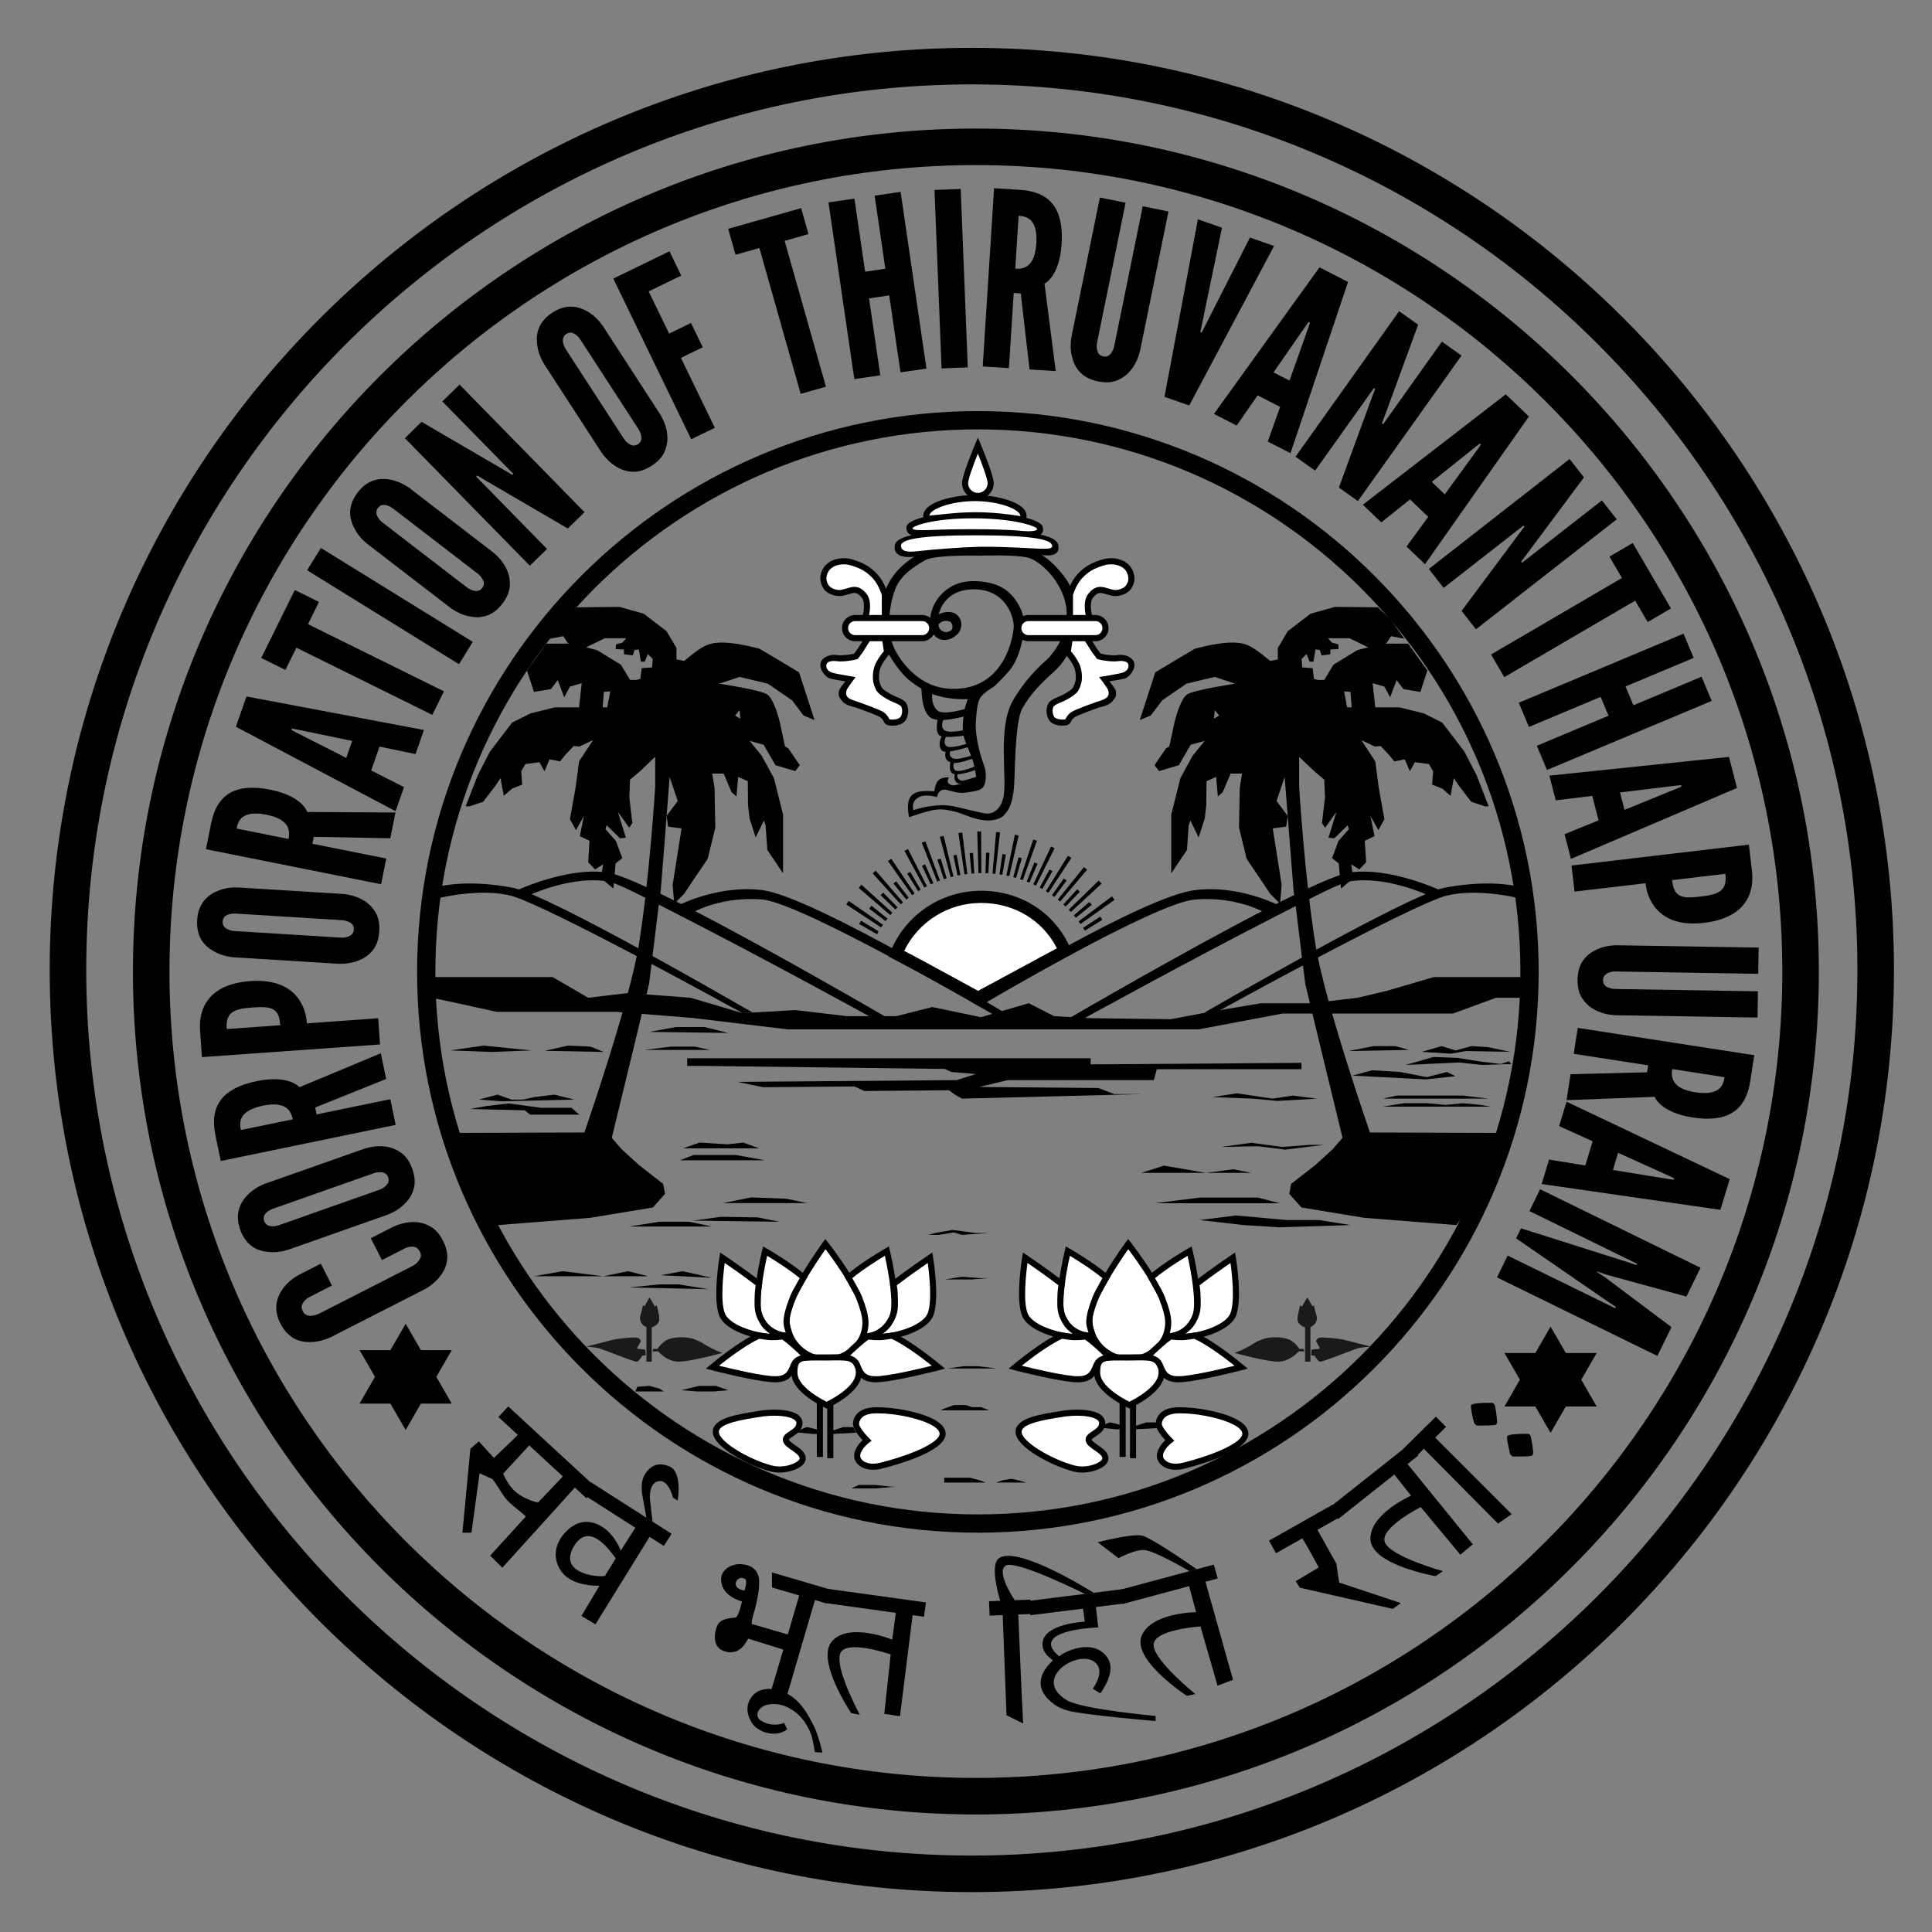 <?xml version="1.0" encoding="utf-8"?>
<!-- Generator: Adobe Illustrator 15.0.0, SVG Export Plug-In . SVG Version: 6.00 Build 0)  -->
<!DOCTYPE svg PUBLIC "-//W3C//DTD SVG 1.1//EN" "http://www.w3.org/Graphics/SVG/1.1/DTD/svg11.dtd">
<svg version="1.1" id="Layer_1" xmlns="http://www.w3.org/2000/svg" xmlns:xlink="http://www.w3.org/1999/xlink" x="0px" y="0px"
	 width="700px" height="700px" viewBox="0 0 700 700" enable-background="new 0 0 700 700" xml:space="preserve">
<rect x="0" y="0" width="700" height="700" fill="#808080" stroke="none"/>
<g>
	<path d="M352.113,685.547c-184.226,0-334.105-149.879-334.105-334.104c0-184.228,149.879-334.106,334.105-334.106
		c184.228,0,334.104,149.879,334.104,334.106C686.218,535.668,536.341,685.547,352.113,685.547z M352.113,30.576
		c-176.926,0-320.866,143.94-320.866,320.867c0,176.927,143.94,320.863,320.866,320.863c176.927,0,320.863-143.938,320.863-320.863
		C672.977,174.517,529.04,30.576,352.113,30.576z"/>
</g>
<g>
	<path d="M353.582,657.414c-168.408,0-305.418-137.011-305.418-305.42S185.174,46.575,353.582,46.575
		c168.411,0,305.423,137.01,305.423,305.419S521.993,657.414,353.582,657.414z M353.582,59.814
		c-161.107,0-292.179,131.071-292.179,292.18c0,161.108,131.072,292.182,292.179,292.182c161.111,0,292.184-131.072,292.184-292.182
		S514.693,59.814,353.582,59.814z"/>
</g>
<g>
	<path d="M354.305,555.32c-112.037,0-203.185-91.147-203.185-203.185c0-112.037,91.148-203.185,203.185-203.185
		c112.035,0,203.185,91.147,203.185,203.185C557.488,464.173,466.34,555.32,354.305,555.32z M354.305,155.572
		c-108.386,0-196.565,88.177-196.565,196.564c0,108.386,88.18,196.565,196.565,196.565s196.563-88.181,196.563-196.565
		C550.868,243.749,462.689,155.572,354.305,155.572z"/>
</g>
<g>
	<path d="M134.343,448.62l7.922-4.04c2.393-1.123,4.751-1.73,6.994-1.789c1.928-0.096,3.979,0.243,5.955,1.211
		c2.056,0.929,3.842,2.688,5.281,5.51c1.441,2.824,1.855,5.378,1.4,7.591c-0.376,2.167-1.346,3.949-2.555,5.45
		c-1.363,1.787-3.241,3.336-5.553,4.613l-33.959,17.323c-2.314,1.082-4.673,1.688-6.917,1.75c-1.928,0.094-4.016-0.125-5.992-1.097
		c-1.977-0.968-3.881-2.762-5.323-5.585c-1.439-2.824-1.736-5.343-1.359-7.512c0.377-2.17,1.386-4.064,2.594-5.571
		c1.363-1.782,3.241-3.337,5.475-4.574l7.921-4.039l4.041,7.922l-7.923,4.041c-1.566,0.801-2.466,1.751-2.965,3.096
		c-0.192,0.592-0.068,1.417,0.372,2.281c0.762,1.489,2.218,1.635,3.439,1.507c0.747-0.084,1.492-0.368,2.318-0.689l33.958-17.322
		c1.607-0.918,2.466-1.947,2.928-3.172c0.191-0.595,0.146-1.262-0.212-1.969c-0.921-1.805-2.222-2.028-3.598-1.818
		c-0.669,0.042-1.415,0.325-2.278,0.768l-7.921,4.036L134.343,448.62z"/>
	<path d="M131.953,416.218c2.521-0.795,4.938-1.088,7.169-0.848c1.925,0.164,3.912,0.769,5.742,1.992
		c1.914,1.19,3.453,3.169,4.506,6.157c1.053,2.988,1.125,5.576,0.382,7.706c-0.661,2.099-1.858,3.734-3.255,5.067
		c-1.586,1.587-3.654,2.875-6.115,3.836l-35.951,12.672c-2.438,0.769-4.854,1.063-7.087,0.819c-1.922-0.162-3.965-0.653-5.796-1.875
		c-1.831-1.226-3.48-3.254-4.534-6.241c-1.053-2.988-1.014-5.528-0.353-7.627c0.659-2.1,1.909-3.845,3.307-5.178
		c1.588-1.588,3.654-2.876,6.034-3.808L131.953,416.218z M99.163,437.858c-1.661,0.586-2.707,1.326-3.409,2.51
		c-0.27,0.562-0.285,1.313-0.021,2.061c0.556,1.578,1.981,1.917,3.177,1.867c0.754,0.015,1.529-0.166,2.36-0.46l35.952-12.675
		c1.743-0.614,2.76-1.438,3.38-2.587c0.269-0.565,0.314-1.233,0.049-1.981c-0.555-1.576-1.814-1.971-3.177-1.862
		c-0.669-0.046-1.445,0.135-2.359,0.457L99.163,437.858z"/>
	<path d="M139.911,390.933l-25.729,10.343l0.516,2.5l26.724-5.517l1.922,9.312L79.98,420.647l-1.921-9.311
		c-2.297-11.121,3.018-17.161,15-19.635c6.294-1.301,12.321-0.836,15.465,2.2l29.462-12.283L139.911,390.933z M106.077,405.555
		c-0.267-1.294-0.796-2.979-2.288-4.113c-1.49-1.126-4.05-1.771-8.533-0.844c-4.483,0.927-6.665,2.546-7.587,4.172
		c-0.922,1.63-0.653,3.37-0.387,4.663L106.077,405.555z"/>
	<path d="M73.159,383.012l-0.673-9.483c-0.294-4.126,0.466-8.329,3.227-11.7c2.761-3.373,7.528-5.83,14.905-6.355
		c7.375-0.521,12.354,1.241,15.564,4.189c3.21,2.95,4.733,6.988,5.027,11.116l25.814-1.839l0.675,9.485L73.159,383.012z
		 M101.549,371.462c-0.206-2.896-0.863-4.702-2.43-5.648c-1.482-0.955-3.872-1.05-7.471-0.796c-3.6,0.26-6.127,0.7-7.635,1.866
		c-1.504,1.168-2.075,3.063-1.869,5.96L101.549,371.462z"/>
	<path d="M124.233,323.892c2.629,0.252,4.971,0.925,6.93,2.018c1.709,0.899,3.302,2.234,4.511,4.072
		c1.297,1.845,1.941,4.267,1.744,7.428c-0.196,3.163-1.138,5.574-2.653,7.244c-1.427,1.677-3.167,2.715-4.973,3.396
		c-2.082,0.842-4.487,1.221-7.129,1.145l-38.043-2.355c-2.543-0.245-4.882-0.923-6.843-2.014c-1.708-0.901-3.394-2.151-4.604-3.99
		c-1.208-1.838-1.935-4.353-1.737-7.517c0.196-3.163,1.22-5.481,2.647-7.158c1.428-1.674,3.261-2.795,5.067-3.477
		c2.082-0.842,4.486-1.221,7.04-1.149L124.233,323.892z M85.599,331.02c-1.756-0.107-3.009,0.168-4.116,0.98
		c-0.468,0.412-0.774,1.1-0.824,1.889c-0.103,1.669,1.078,2.538,2.198,2.958c0.686,0.307,1.473,0.445,2.351,0.5l38.046,2.362
		c1.845,0.114,3.101-0.253,4.122-1.069c0.466-0.411,0.77-1.011,0.818-1.802c0.104-1.669-0.902-2.524-2.197-2.959
		c-0.6-0.301-1.384-0.441-2.35-0.497L85.599,331.02z"/>
	<path d="M141.42,303.721l-27.734-0.526l-0.503,2.506l26.768,5.358l-1.867,9.324L74.622,307.68l1.866-9.327
		c2.229-11.138,9.484-14.624,21.486-12.222c6.302,1.261,11.673,4.042,13.381,8.067l31.932,0.194L141.42,303.721z M104.55,303.973
		c0.259-1.297,0.433-3.057-0.501-4.68c-0.932-1.624-3.038-3.214-7.528-4.113c-4.489-0.899-7.131-0.261-8.618,0.879
		c-1.484,1.141-1.917,2.851-2.175,4.144L104.55,303.973z"/>
	<path d="M143.313,293.906l-57.846-30.594l3.839-10.97l64.303,12.148l-3.054,8.728l-13.046-2.7l-3.023,8.64l11.882,6.023
		L143.313,293.906z M107.421,264.277l-1.667-0.304l-0.173,0.5l1.492,0.799l18.376,9.324l2.151-6.147L107.421,264.277z"/>
	<path d="M103.408,242.723l-8.762-4.329l12.166-24.625l8.761,4.331l-3.976,8.048l49.251,24.33l-4.21,8.529l-49.253-24.334
		L103.408,242.723z"/>
	<path d="M111.276,206.619l5-8.083l55.025,34.027l-5,8.085L111.276,206.619z"/>
	<path d="M178.656,200.124c2.04,1.679,3.603,3.547,4.617,5.549c0.913,1.7,1.487,3.698,1.461,5.9c0.043,2.254-0.778,4.62-2.709,7.134
		c-1.932,2.511-4.062,3.984-6.251,4.521c-2.121,0.588-4.143,0.479-6.023,0.035c-2.195-0.47-4.402-1.498-6.549-3.039l-30.218-23.233
		c-1.971-1.625-3.534-3.495-4.548-5.495c-0.913-1.701-1.612-3.683-1.585-5.884c0.025-2.2,0.832-4.691,2.762-7.204
		c1.931-2.512,4.078-3.859,6.199-4.45c2.12-0.593,4.267-0.498,6.145-0.052c2.196,0.468,4.403,1.496,6.481,2.985L178.656,200.124z
		 M142.641,184.429c-1.397-1.075-2.587-1.545-3.962-1.491c-0.617,0.08-1.255,0.477-1.739,1.103
		c-1.018,1.327-0.525,2.707,0.167,3.685c0.398,0.638,0.972,1.192,1.67,1.729l30.219,23.235c1.466,1.125,2.71,1.526,4.016,1.42
		c0.619-0.079,1.201-0.406,1.685-1.036c1.019-1.327,0.665-2.599-0.167-3.683c-0.328-0.586-0.902-1.138-1.671-1.727L142.641,184.429z
		"/>
	<path d="M175.544,173.868l-2.661-1.583l-0.376,0.371l25.691,26.226l-6.228,6.096l-45.282-46.225l6.038-5.913l30.201,17.618
		l2.659,1.583l0.378-0.37l-25.691-26.227l6.228-6.098l45.282,46.228l-6.039,5.915L175.544,173.868z"/>
	<path d="M239.164,150.073c1.365,2.262,2.215,4.546,2.506,6.77c0.295,1.909,0.172,3.984-0.586,6.051
		c-0.71,2.14-2.271,4.098-4.93,5.825c-2.659,1.723-5.16,2.403-7.403,2.178c-2.196-0.146-4.066-0.927-5.689-1.974
		c-1.915-1.169-3.653-2.876-5.166-5.044l-20.756-31.975c-1.318-2.191-2.169-4.471-2.459-6.697c-0.294-1.91-0.293-4.008,0.465-6.074
		c0.759-2.066,2.346-4.15,5.004-5.877c2.66-1.723,5.132-2.279,7.328-2.128c2.197,0.146,4.189,0.953,5.813,1.997
		c1.915,1.173,3.652,2.879,5.117,4.974L239.164,150.073z M210.43,123.273c-0.957-1.476-1.924-2.319-3.238-2.726
		c-0.609-0.129-1.345,0.032-2.008,0.463c-1.404,0.911-1.396,2.376-1.07,3.53c0.164,0.731,0.52,1.448,1,2.185l20.757,31.975
		c1.005,1.552,2.045,2.347,3.313,2.68c0.607,0.128,1.269,0.015,1.934-0.417c1.403-0.91,1.494-2.228,1.07-3.527
		c-0.115-0.66-0.473-1.375-1-2.185L210.43,123.273z"/>
	<path d="M246.829,99.85l-11.804,5.726l7.417,15.288l7.922-3.844l4.262,8.794l-7.921,3.843L259,155.007l-8.556,4.147l-28.239-58.225
		l20.36-9.873L246.829,99.85z"/>
	<path d="M266.503,92.299l-2.663-9.401l26.426-7.481l2.661,9.402l-8.639,2.448l14.963,52.848l-9.147,2.591l-14.962-52.849
		L266.503,92.299z"/>
	<path d="M322.185,107.039l-7.317,1.069l4.077,27.877l-9.409,1.375l-9.362-64.028l9.407-1.377l3.875,26.483l7.316-1.069
		l-3.873-26.483l9.407-1.377l9.364,64.028l-9.408,1.375L322.185,107.039z"/>
	<path d="M338.585,68.834l9.499-0.379l2.563,64.652l-9.5,0.375L338.585,68.834z"/>
	<path d="M373.023,133.855l-3.188-27.553l-2.549-0.16l-1.729,27.239l-9.49-0.604l4.103-64.588l9.49,0.604
		c11.336,0.722,15.762,7.443,14.985,19.654c-0.408,6.417-2.444,12.113-6.205,14.342l4.076,31.667L373.023,133.855z M367.845,97.351
		c1.319,0.086,3.091,0.021,4.571-1.119c1.482-1.14,2.777-3.441,3.068-8.012c0.291-4.568-0.694-7.104-2.023-8.423
		c-1.327-1.318-3.079-1.517-4.396-1.603L367.845,97.351z"/>
	<path d="M423.358,76.628l-10.276,50.381c-0.615,2.574-1.605,4.795-2.961,6.587c-1.129,1.564-2.67,2.957-4.66,3.903
		c-2.007,1.025-4.496,1.327-7.601,0.696c-3.105-0.635-5.362-1.905-6.811-3.638c-1.458-1.646-2.245-3.514-2.67-5.396
		c-0.542-2.178-0.586-4.613-0.146-7.22l10.276-50.38l9.316,1.898l-10.275,50.381c-0.371,1.814-0.185,3.107,0.485,4.232
		c0.343,0.521,0.894,0.903,1.669,1.062c1.642,0.334,2.628-0.545,3.235-1.769c0.382-0.55,0.627-1.309,0.822-2.256l10.276-50.384
		L423.358,76.628z"/>
	<path d="M452.885,86.07l8.725,3.064l-30.731,57.787l-8.971-3.148l12.122-64.318l8.722,3.06l-7.292,35.133l-0.57,2.689l0.498,0.177
		l1.237-2.461L452.885,86.07z"/>
	<path d="M439.837,149.971l38.241-53.112l10.34,5.308l-20.852,62.032l-8.226-4.219l4.463-12.555l-8.146-4.18l-7.596,10.944
		L439.837,149.971z M474.112,118.474l0.527-1.607l-0.474-0.242l-0.993,1.367l-11.759,16.928l5.8,2.977L474.112,118.474z"/>
	<path d="M497.133,143.817l1.089-2.898l-0.429-0.306l-21.302,29.908l-7.1-5.057l37.544-52.716l6.884,4.907l-12.031,32.831
		l-1.092,2.896l0.43,0.308l21.301-29.908l7.103,5.057l-37.546,52.714l-6.886-4.904L497.133,143.817z"/>
	<path d="M493.778,182.877l51.79-40.004l8.396,8.031l-37.663,53.515l-6.681-6.392l7.857-10.759l-6.618-6.329l-10.4,8.324
		L493.778,182.877z M535.604,162.458l0.966-1.392l-0.382-0.366l-1.346,1.025l-16.09,12.873l4.707,4.506L535.604,162.458z"/>
	<path d="M550.446,193.294l1.87-2.467l-0.323-0.418l-28.938,22.599l-5.361-6.869l50.999-39.832l5.202,6.663l-20.885,28.04
		l-1.873,2.467l0.325,0.416l28.936-22.594l5.364,6.865l-50.999,39.833l-5.204-6.663L550.446,193.294z"/>
	<path d="M583.125,201.667l8.438-4.931l13.856,23.712l-8.437,4.929l-4.529-7.75l-47.422,27.715l-4.793-8.208l47.419-27.715
		L583.125,201.667z"/>
	<path d="M582.804,259.311l-2.861-6.82l-25.985,10.891l-3.677-8.768l59.687-25.018l3.676,8.77l-24.686,10.348l2.86,6.821
		l24.684-10.347l3.677,8.77l-59.686,25.018l-3.676-8.768L582.804,259.311z"/>
	<path d="M561.362,281.026l65.08-6.784l2.917,11.247l-60.176,25.703l-2.32-8.947l12.34-5.021l-2.298-8.86l-13.226,1.612
		L561.362,281.026z M607.668,285.659l1.553-0.674l-0.132-0.513l-1.686,0.164l-20.453,2.487l1.636,6.305L607.668,285.659z"/>
	<path d="M633.648,306.031l1.112,9.439c0.483,4.111-0.082,8.344-2.686,11.844c-2.602,3.497-7.249,6.171-14.595,7.036
		c-7.346,0.867-12.4-0.668-15.745-3.465c-3.345-2.796-5.053-6.763-5.535-10.871l-25.705,3.027l-1.114-9.441L633.648,306.031z
		 M605.818,318.884c0.341,2.882,1.082,4.659,2.691,5.534c1.52,0.884,3.909,0.867,7.493,0.444c3.585-0.42,6.091-0.984,7.542-2.218
		c1.453-1.234,1.938-3.152,1.596-6.037L605.818,318.884z"/>
	<path d="M636.779,368.682l-51.415-0.846c-2.641-0.131-5.007-0.698-7.016-1.698c-1.752-0.822-3.401-2.084-4.694-3.864
		c-1.378-1.782-2.133-4.175-2.078-7.344c0.048-3.169,0.883-5.621,2.32-7.355c1.349-1.742,3.041-2.857,4.813-3.623
		c2.043-0.937,4.427-1.424,7.068-1.467l51.415,0.839l-0.155,9.51l-51.414-0.842c-1.848-0.032-3.09,0.385-4.072,1.252
		c-0.444,0.431-0.722,1.045-0.734,1.838c-0.028,1.673,1.016,2.481,2.331,2.857c0.612,0.271,1.403,0.375,2.369,0.39l51.417,0.843
		L636.779,368.682z"/>
	<path d="M569.051,389.209l27.727-0.695l0.39-2.521l-26.971-4.177l1.453-9.396l63.952,9.903l-1.455,9.395
		c-1.736,11.227-8.831,15.026-20.928,13.154c-6.35-0.984-11.835-3.525-13.72-7.471l-31.905,1.206L569.051,389.209z M605.867,387.338
		c-0.203,1.31-0.297,3.074,0.705,4.656c1.003,1.578,3.179,3.074,7.703,3.771c4.522,0.702,7.134-0.052,8.569-1.257
		c1.435-1.204,1.787-2.927,1.988-4.231L605.867,387.338z"/>
	<path d="M567.578,399.158l59.123,28.063l-3.36,11.125l-64.772-9.354l2.673-8.849l13.151,2.134l2.647-8.769l-12.134-5.502
		L567.578,399.158z M604.724,427.208l1.679,0.229l0.152-0.506l-1.524-0.736l-18.765-8.519l-1.884,6.237L604.724,427.208z"/>
	<path d="M551.088,445.038l39.201,12.429l2.604,0.884l0.232-0.474l-38.982-19.086l3.871-7.904l58.118,28.452l-5.107,10.437
		l-29.049-7.945l-3.273-1.114l-0.078,0.16l2.89,1.901l24.093,18.067l-5.113,10.438l-58.115-28.454l3.87-7.904l38.983,19.083
		l0.231-0.474l-2.296-1.519l-33.864-23.342L551.088,445.038z"/>
</g>
<polygon points="146.976,479.615 152.498,489.178 163.684,489.178 158.091,498.866 163.684,508.554 152.498,508.554 
	146.976,518.117 141.454,508.554 130.266,508.554 135.867,498.855 130.266,489.178 141.454,489.178 "/>
<polygon points="561.802,480.661 567.322,490.222 578.51,490.222 572.917,499.911 578.51,509.6 567.322,509.6 561.802,519.162 
	556.281,509.6 545.093,509.6 550.691,499.899 545.093,490.222 556.281,490.222 "/>
<g>
	<path d="M212.481,542.838l-4.191-3.869l-26.306,29.06l-4.379-4.413l12.939-14.188c-1.737-1.642-5.831-4.513-7.572-6.821
		c-1.741-2.312-4.077-6.648-4.933-6.92c-0.855-0.269-4.272-1.927-4.272-1.927l-2.954,21.563h-3.275l2.891-30.394l3.055-2.688
		l5.477,5.999l8.686-8.328l-7.043-6.502l3.539-3.834l31.879,29.429L212.481,542.838z M203.92,534.938L191.748,523.7l-9.425,10.209
		c0.011,0.286,1.9,4.536,4.728,6.812c2.827,2.275,6.59,3.473,7.886,3.68L203.92,534.938z"/>
	<path d="M240.525,560.125l-5.165-3.299l-19.626,31.706l-5.067-3.061l6.55-10.964c0,0-6.945,0.438-11.55-2.896
		c-4.274-3.094-6.44-9.729-1.47-15.697c5.604-6.732,11.84-4.854,15.813-1.334c3.343,2.963,4.905,7.213,4.905,7.213l5.279-8.268
		l-19.126-12.213l2.81-4.4l29.456,18.813L240.525,560.125z M219.148,570.991c1.191-1.855,3.958-6.366,3.958-6.366
		c-1.435-1.781-9.302-13.952-15.083-4.52C202.075,569.813,215.805,571.576,219.148,570.991z"/>
	<path d="M245.527,543.669l-1.658-1.019c0,0-1.616-6.543-5.106-6.042c-3.49,0.503-3.281,5.447-3.318,5.863
		c-0.038,0.416,0.989,8.849,0.989,8.849l-2.255-1.441l-1.539-8.724c-0.332-2.74-0.081-4.897,0.755-6.468
		c1.024-1.933,2.376-3.205,4.056-3.826c1.679-0.617,3.813-0.106,5.093,0.436C247.386,533.411,245.527,543.669,245.527,543.669z"/>
	<path d="M299.501,580.964l-4.223-1.237l-10.633,36.291l-5.406-2.938l4.584-15.401l-12.718-3.966
		c-0.256,0.01-2.765,7.189-9.421,4.245c-3.562-1.575-2.993-6.829-1.575-9.386c1.246-2.248,4.906-2.317,6.314-2.507
		c1.422-0.19,2.869-7.949,2.869-7.949l0.751-2.901c0.856-3.356-0.206-3.238-1.028-3.494c-0.64-0.262-2.089,0.377-2.374,1.59
		c-0.648,2.653,3.247,2.981,3.247,2.981s-0.336,2.754-0.719,4.062c-8.239-2.363-8.291-7.703-7.648-9.729
		c0.531-1.667,3.479-4.874,8.864-3.631c1.978,0.531,3.666,1.54,4.444,4.137c0.805,2.684-0.511,9.139-1.387,12.127
		c-0.865,2.95-1.217,4.659-1.06,5.127l13.045,3.821l4.146-14.15l-9.871-2.893l0.003-5.438l21.185,6.208L299.501,580.964z"/>
	<path d="M272.048,615.217c1.316-1.982,3.145-2.984,5.672-3.259c2.223-0.222,4.59,0.282,7.094,1.518
		c2.247,1.106,4.236,2.784,5.965,5.029c1.29,1.676,2.657,3.961,4.102,6.867c1.749,3.578,3.109,9.613,3.109,9.613l-2.739-0.154
		l-0.697-3.813c-0.051-0.301-0.14-0.705-0.271-1.211c-0.13-0.502-0.263-0.944-0.392-1.331c-0.865-2.3-1.997-4.271-3.398-5.921
		c-1.404-1.648-3.103-2.964-5.094-3.942c-1.895-0.935-3.898-1.32-6.01-1.164c-2.354,0.159-3.949,1.09-4.788,2.793
		c-0.266,0.946-0.238,1.678,0.087,2.197c0.322,0.514,0.934,0.994,1.833,1.438c4.031,2.048,7.617,0.34,7.617,0.34
		s0.598,1.48,1.06,2.355c-3.818,3.077-10.656,1.325-12.92-2.578C270.014,620.094,270.731,617.198,272.048,615.217z"/>
	<path d="M373.727,584.773l-4.783,0.188l0.896,21.333l0.86,18.16l-6.022-2.987l-1.372-36.283l-4.753,0.188l-0.2-5.215l14.936-0.586
		L373.727,584.773z M396.239,577.104l-3.181,0.396c0,0-25.084-12.575-28.705-10.23c-3.619,2.345,3.297,12.521,3.297,12.521
		l-5.232,0.208c0,0-4.089-12.796-0.501-15.396C368.77,559.638,396.239,577.104,396.239,577.104z"/>
	<path d="M407.303,580.979l-10.236,1.278c0.151,1.198,0.846,7.397,0.846,7.397s-15.795,0.438-17.031,5.426
		c-0.563,2.26,2.186,4.428,2.896,5.044c2.128-1.893,12.378-6.71,17.412,0.394c3.657,5.161-2.536,13.006-2.536,13.006l-2.731-1.675
		c0,0,4.328-5.647,1.384-9.017c-2.702-3.093-8.096-1.759-11.35,0.401c-4.152,2.756-7.119,8.21,0.803,12.937
		c5.979,3.179,31.933,5.571,31.933,5.571v1.838c0,0-26.508-2.275-31.726-3.771c-3.604-1.031-5.247-2.388-6.36-3.377
		c-7.699-6.827-0.783-13.164,0.844-14.832c-0.139-0.427-4.688-2.719-3.578-7.164c1.563-6.25,15.195-6.878,15.195-6.878l-0.692-4.712
		l-19.08,2.386l-0.685-5.174l34.048-4.259L407.303,580.979z"/>
	<path d="M441.202,571.912l-4.436,1.188l9.972,35.521l-5.603,2.146l-6.182-21.474c0,0-17.242,1.076-16.982,6.81
		c0.261,5.734,15.141,17.689,15.141,17.689l-3.096,0.644c0,0-19.693-12.854-16.452-21.53c3.24-8.675,19.814-8.778,19.814-8.778
		l-2.535-9.438l-24.099,6.472l-1.56-4.985l34.597-9.287L441.202,571.912z"/>
	<path d="M433.581,568.555l-2.628,0.704c0,0-12.748-7.532-16.429-7.658c-3.685-0.124-9.26,2.957-9.26,2.957l-7.548-5.773
		c0,0,12.461-3.237,16.068-2.41C417.391,557.2,433.581,568.555,433.581,568.555z"/>
	<path d="M485.514,549.655l-8.188,4.626c0.28,0.493,6.854,12.245,6.854,12.245l1.027,6.879l22.374,7.429l-2.973,2.082l-33.646-7.659
		l-1.5-2.34l8.343-5.006c0,0-5.403-10.013-5.975-10.525l-9.508,5.372l-2.567-4.542l23.191-13.105L485.514,549.655z"/>
	<path d="M513.883,527.356l-3.898,3.091l23.637,29.095l-4.521,3.752l-14.357-17.266c0,0-15.403,7.822-12.888,12.985
		c2.51,5.16,20.91,10.235,20.91,10.235l-2.586,1.819c0,0-23.18-3.994-23.644-13.242c-0.463-9.25,14.713-15.917,14.713-15.917
		l-6.069-7.657l-20.354,16.128l-3.241-4.09l29.064-23.024L513.883,527.356z"/>
	<path d="M523.915,516.99l-3.929,3.878l27.728,27.737l-4.948,3.436l-26.878-27.122l-3.802,3.752l-3.668-3.712l11.832-11.683
		L523.915,516.99z"/>
	<path d="M541.595,509.103l0.493,2.59l0.377,3.373c-0.031,0.346-0.135,0.684-0.311,1.013c-0.239,0.273-1.505,0.411-3.802,0.409
		l-3.31,0.026l-0.873-0.752c-0.376-1.233-0.7-2.609-0.973-4.125c-0.268-1.515-0.311-2.379-0.126-2.591
		c0.476-0.553,2.994-0.812,7.558-0.774l0.624,0.298L541.595,509.103z M554.598,520.318l0.628,3.267l0.289,2.732
		c-0.028,0.404-0.146,0.729-0.356,0.975c-0.237,0.274-1.505,0.411-3.801,0.409l-3.313,0.027l-0.872-0.752l-0.908-4.148
		c-0.244-1.386-0.291-2.229-0.144-2.528c0.478-0.552,2.979-0.822,7.514-0.813l0.623,0.299L554.598,520.318z"/>
	<path d="M334.799,585.767l-4.143-0.565l-4.566,36.612l-5.696-0.872l2.318-21.514c0,0-16.311-5.688-18.293-0.301
		s7.105,22.173,7.105,22.173l-3.102-0.604c0,0-13.178-19.479-6.83-26.225c6.348-6.742,21.669-0.416,21.669-0.416l1.319-9.683
		l-25.39-3.542l0.876-5.137l35.421,4.898L334.799,585.767z"/>
</g>
<path d="M164.572,410.467l47.164-0.137c0,0,16.336-47.056,19.721-67.989c3.955-24.457,5.93-57.37,5.93-57.37v-10.757l-5.516,5.241
	l-3.586,3.034l-0.275,6.344l1.104,9.377l-1.148,1.688l-4.093-5.732l2.896,9.354l-2.138,0.207l-4.812-4.703l-0.451,1.394l3.771,4.267
	l2.326,6.227l-2.419,1.918l-0.828,9.102l-4.413-3.724l0.69-5.033l-2.892,1.843l-2.487-2.601l0.483-7.792l-3.517-1.655l1.472-7.332
	l-2.862,5.163l-2.195-3.968l2.068-11.584l1.242-9.377l5.24-7.999l5.792-4.138h3.31l-14.205,6.758l-2.068-0.207l-3.001,3.169
	l-1.964,2.417l-3.792-0.758l-1.862,4.344l-1.792-3.31l-5.103,0.69l-1.517,2.62l0.345,4.827l-3.655,1.448l-3.006,2.597l-1.184-6.393
	l-1.787,2.677l-1.123,1.466l-3.382,4.41l-4.964,1.656h-1.379l4.413-11.309l4.413-8.551l7.999-10.466l6.62-3.325l8.826-2.206h7.998
	h11.033l1.103-5.792l-2.31,0.173l-0.448,5.62h-8.55l0.965-8.757l-4.275,1.241l-2.069,3.862l-2.344-6.206l-2.482,3.24l-6.138,1.035
	l-2.523-7.772l6.96-9.728l9.562-0.014l8.963,2.413l8.55,5.241l3.31,5.516h2.207l1.517-0.345l0.483-3.931l3.792-0.275l0.207-3.103
	l-1.793-1.724l-1.104,2.758h-1.379l-0.758-4.413l-1.517,0.138l-0.69,2l-3.172-0.414v-1.723l-2.965-0.138l0.069-1.724l2.344-0.636
	l1.379-1.595h-7.723l-9.033,4.368l-4.551-2.758l-1.517-2.344l-4.819,0.933l5.095-7.07l4.507-4.322l15.559-0.16l8.826,2.482
	l8.273,6.344l3.586,6.068v4.137l2.758,0.552c0,0,4.417-3.642,6.258-4.716s3.709-2.09,8.636-1.92s12.412,2.222,12.412,2.222
	l6.067,3.585l8.275,4.965l5.61,17.277l-3.958-1.629l-4.208-5.542l-8.751-5.998l-10.206-2.455l-7.446,2.455
	c0,0,14.638,2.195,17.307,3.82s4.638,9.969,4.638,9.969l1.923,8.922l-16.211-10.025l-0.237-3.084l-1.624,1.934l-0.666-0.412
	l-1.311-0.773l-1.061-0.53l-1.284-0.5l-1.081-0.683l-2.879-1.439l6.619,3.31l20.962,12.963l4.138,6.068l-1.655,2.115l-7.171-2.115
	l-4.276-7.409l-5.101-1.417l4.413,5.429l4.413,8.086l3.31,13.239v9.653v11.584l-5.699-8.458l-0.626-8.924l-0.611-1.756l-2.993,6.174
	l-2.207-6.895l-0.552-4.781l-0.091-8.734l-3.494-1.562l-0.614,7.087l-1.775-1.571l-2.852-6.713h-4.137l0.827,5.241l0.275,14.343
	l-2.758,11.308l-4.688,6.896l-3.862,5.792l-3.585,3.585l-0.552-6.896l3.218-20.41l-4.872-0.644l-0.539-3.888l4.033-5.398
	l-2.943-8.688l-1.792,23.168c0,0-2.227,27.752-1.517,19.583s-2.441,18.484-2.441,18.484l-1.696,13.647l-5.103,21.238l-8.413,34.614
	l3.585,4.137l6.206,5.655l8.826,6.896l0.69,3.586l-4.413,4.964l-22.752,3.747l-33.319,2.623l-8.469-10.23L164.572,410.467z"/>
<path d="M536.076,433.636l-8.469,10.23l-33.32-2.623l-22.752-3.747l-4.412-4.964l0.689-3.586l8.826-6.896l6.206-5.655l3.585-4.137
	l-8.413-34.614l-5.103-21.238l-1.696-13.647c0,0-3.151-26.653-2.44-18.484c0.709,8.169-1.518-19.583-1.518-19.583l-1.792-23.168
	l-2.942,8.688l4.032,5.398l-0.538,3.888l-4.873,0.644l3.219,20.41l-0.553,6.896l-3.584-3.585l-3.863-5.792l-4.688-6.896
	l-2.758-11.308l0.275-14.343l0.826-5.241h-4.137l-2.852,6.713l-1.775,1.571l-0.613-7.087l-3.494,1.562l-0.092,8.734l-0.552,4.781
	l-2.207,6.895l-2.993-6.174l-0.611,1.756l-0.625,8.924l-5.699,8.458v-11.584v-9.653l3.31-13.239l4.413-8.086l4.413-5.429
	l-5.101,1.417l-4.276,7.409l-7.171,2.115l-1.655-2.115l4.138-6.068l20.963-12.963l6.619-3.31l-2.879,1.439l-1.081,0.683l-1.284,0.5
	l-1.061,0.53l-1.311,0.773l-0.666,0.412l-1.623-1.934l-0.236,3.084l-16.211,10.025l1.923-8.922c0,0,1.969-8.344,4.638-9.969
	c2.67-1.625,17.308-3.82,17.308-3.82l-7.446-2.455l-10.206,2.455l-8.751,5.998l-4.209,5.542l-3.958,1.629l5.61-17.277l8.275-4.965
	l6.066-3.585c0,0,7.485-2.052,12.412-2.222s6.795,0.846,8.636,1.92s6.258,4.716,6.258,4.716l2.759-0.552v-4.137l3.586-6.068
	l8.272-6.344l8.826-2.482l15.559,0.16l4.507,4.322l5.096,7.07l-4.819-0.933l-1.517,2.344l-4.551,2.758l-9.033-4.368h-7.723
	l1.379,1.595l2.344,0.636l0.068,1.724l-2.965,0.138v1.723l-3.172,0.414l-0.689-2l-1.518-0.138l-0.758,4.413H474.5l-1.104-2.758
	l-1.793,1.724l0.207,3.103l3.792,0.275l0.483,3.931l1.517,0.345h2.207l3.311-5.516l8.55-5.241l8.963-2.413l9.562,0.014l6.961,9.728
	l-2.523,7.772l-6.139-1.035l-2.481-3.24l-2.344,6.206l-2.069-3.862l-4.275-1.241l0.965,8.757h-8.549l-0.448-5.62l-2.31-0.173
	l1.103,5.792h11.032h7.998l8.826,2.206l6.62,3.325l7.999,10.466l4.413,8.551l4.413,11.309h-1.379l-4.964-1.656l-3.382-4.41
	l-1.123-1.466l-1.787-2.677l-1.184,6.393l-3.007-2.597l-3.655-1.448l0.346-4.827l-1.518-2.62l-5.103-0.69l-1.792,3.31l-1.862-4.344
	l-3.792,0.758l-1.964-2.417l-3.001-3.169l-2.068,0.207l-14.205-6.758h3.311l5.792,4.138l5.239,7.999l1.242,9.377l2.068,11.584
	l-2.195,3.968l-2.861-5.163l1.472,7.332l-3.517,1.655l0.482,7.792l-2.486,2.601l-2.893-1.843l0.689,5.033l-4.412,3.724l-0.828-9.102
	l-2.419-1.918l2.325-6.227l3.771-4.267l-0.451-1.394l-4.812,4.703l-2.138-0.207l2.896-9.354l-4.093,5.732l-1.148-1.688l1.104-9.377
	l-0.275-6.344l-3.586-3.034l-5.517-5.241v10.757c0,0,1.976,32.913,5.931,57.37c3.385,20.934,19.722,67.989,19.722,67.989
	l47.163,0.137L536.076,433.636z"/>
<g>
	<path fill="#FFFFFF" d="M354.367,361.509c0,0-24.03-13.169-29.641-16.009c4.999-12.063,16.888-20.55,30.756-20.55
		c13.717,0,25.242,7.73,30.341,19.576C380.977,347.157,354.367,361.509,354.367,361.509z"/>
	<path d="M354.357,364.021l-1.051-0.575c-0.24-0.134-24.063-13.188-29.578-15.979l-1.825-0.922l0.783-1.89
		c5.516-13.313,18.389-21.913,32.793-21.913c14.414,0,26.814,8.013,32.367,20.91l0.797,1.851l-1.771,0.961
		c-4.848,2.631-31.459,16.987-31.459,16.987L354.357,364.021z M327.599,344.502c6.73,3.533,22.502,12.157,26.777,14.497
		c4.472-2.414,21.929-11.831,28.565-15.423c-5.189-10.18-15.534-16.42-27.459-16.42C343.546,327.156,332.811,333.9,327.599,344.502z
		"/>
</g>
<polygon points="156.573,361.509 180.018,366.613 209.53,366.613 223.32,366.613 250.902,368.819 285.379,372.957 317.925,372.957 
	379.527,372.957 434.319,372.957 464.659,367.233 500.516,367.233 510.444,367.233 526.442,367.233 542.04,361.509 553.104,361.509 
	553.104,354.018 519.455,354.018 502.539,358.981 491.873,361.509 475.155,363.488 456.936,363.488 437.814,366.703 
	424.205,369.278 395.154,368.909 381.914,368.177 372.723,363.488 355.398,368.542 337.783,364.867 324.727,368.177 
	306.892,368.177 288.137,365.97 269.014,367.074 250.259,361.509 227.485,359.797 213.115,361.509 200.244,354.018 186.638,354.018 
	176.708,354.018 156.573,354.018 "/>
<g>
	<g>
		<path fill="#FFFFFF" d="M314.027,478.015c0,8.022-6.503,14.526-14.527,14.526s-14.527-6.504-14.527-14.526
			s14.104-27.276,14.104-27.276S314.027,469.991,314.027,478.015z"/>
		<path d="M299.5,493.646c-8.619,0-15.63-7.014-15.63-15.632c0-8.288,13.733-27.131,14.318-27.93l0.864-1.179l0.897,1.154
			c0.62,0.798,15.181,19.647,15.181,27.953C315.13,486.633,308.118,493.646,299.5,493.646z M299.104,452.601
			c-3.037,4.305-13.027,18.959-13.027,25.414c0,7.4,6.022,13.425,13.424,13.425c7.401,0,13.423-6.023,13.423-13.425
			C312.923,471.563,302.3,456.871,299.104,452.601z"/>
	</g>
	<g>
		<path fill="#FFFFFF" d="M287.216,470.281c-1.528,3.904-2.125,6.368-2.242,8.451c-0.073,1.293,0.449,2.866,1.249,5.181
			c-4.645,0.266-9.153-2.39-11.031-6.935c-2.375-5.737,2.021-23.687,2.021-23.687s8.302,4.738,13.944,9.538
			C288.838,466.979,287.869,468.614,287.216,470.281z"/>
		<path d="M285.586,485.033c-5.017,0-9.498-2.994-11.415-7.632c-2.484-6.003,1.787-23.623,1.969-24.37l0.348-1.421l1.27,0.726
			c0.342,0.195,8.457,4.842,14.113,9.654l0.689,0.588l-1.431,2.556c-1.623,2.892-2.364,4.214-2.886,5.55
			c-1.402,3.58-2.049,6.008-2.169,8.109c-0.059,1.059,0.411,2.504,1.191,4.76l0.476,1.381l-1.456,0.081
			C286.052,485.027,285.819,485.033,285.586,485.033z M277.944,455.004c-1.292,5.734-3.41,17.504-1.734,21.553
			c1.458,3.527,4.72,5.897,8.465,6.231c-0.558-1.697-0.869-2.945-0.803-4.118c0.133-2.352,0.826-4.979,2.316-8.791
			c0.58-1.479,1.394-2.93,3.019-5.824l0.539-0.963C285.627,459.718,280.339,456.438,277.944,455.004z"/>
	</g>
	<g>
		<path fill="#FFFFFF" d="M274.496,472.667c-0.008,3.122,1.054,5.094,2.369,7.111c0.708,1.086,2.653,2.676,5.619,4.676
			c-8.881,0.313-18.945-3.524-20.824-8.066c-2.375-5.738,0.095-20.695,0.095-20.695s7.324,4.931,13.242,9.515
			C274.487,467.881,274.503,470.044,274.496,472.667z"/>
		<path d="M281.453,485.575c-8.301,0-18.646-3.523-20.813-8.768c-2.468-5.961-0.079-20.673,0.025-21.296l0.279-1.695l1.425,0.96
			c0.073,0.049,7.423,5.003,13.3,9.556l0.534,0.414l-0.125,0.664c-0.468,2.466-0.472,4.438-0.479,6.936l-0.001,0.324
			c-0.007,2.897,0.988,4.661,2.189,6.506c0.415,0.638,1.672,1.91,5.311,4.364l2.813,1.896l-3.391,0.12
			C282.167,485.571,281.81,485.575,281.453,485.575z M262.588,457.598c-0.551,4.042-1.677,14.097,0.089,18.367
			c1.44,3.479,8.805,6.685,16.248,7.297c-1.499-1.161-2.485-2.112-2.986-2.88c-1.294-1.985-2.556-4.219-2.547-7.716l0.001-0.324
			c0.005-2.295,0.011-4.305,0.399-6.671C269.653,462.494,264.918,459.198,262.588,457.598z"/>
	</g>
	<g>
		<path fill="#FFFFFF" d="M324.238,472.667c0.009,3.122-1.054,5.094-2.368,7.111c-0.708,1.086-2.654,2.676-5.619,4.676
			c8.881,0.313,18.945-3.524,20.824-8.066c2.375-5.738-0.095-20.695-0.095-20.695s-7.324,4.931-13.241,9.515
			C324.247,467.881,324.23,470.044,324.238,472.667z"/>
		<path d="M317.282,485.575L317.282,485.575c-0.358,0-0.716-0.004-1.07-0.02l-3.391-0.12l2.813-1.896
			c3.638-2.454,4.896-3.728,5.311-4.364c1.202-1.845,2.197-3.607,2.189-6.506l-0.001-0.324c-0.006-2.496-0.01-4.47-0.479-6.936
			l-0.125-0.664l0.535-0.414c5.878-4.553,13.227-9.507,13.3-9.556l1.426-0.96l0.278,1.695c0.104,0.623,2.493,15.335,0.025,21.296
			C335.926,482.054,325.582,485.575,317.282,485.575z M324.941,465.671c0.388,2.366,0.394,4.376,0.399,6.671l0.001,0.324
			c0.01,3.497-1.253,5.729-2.547,7.716c-0.501,0.768-1.486,1.719-2.985,2.88c7.443-0.612,14.808-3.815,16.247-7.297
			c1.768-4.272,0.642-14.328,0.089-18.367C333.815,459.198,329.08,462.494,324.941,465.671z"/>
	</g>
	<g>
		<path fill="#FFFFFF" d="M311.325,470.281c1.528,3.904,2.125,6.368,2.242,8.451c0.073,1.293-0.098,3.109-0.898,5.425
			c4.645,0.264,8.802-2.634,10.681-7.179c2.375-5.737-2.021-23.687-2.021-23.687s-8.302,4.738-13.943,9.538
			C309.703,466.979,310.672,468.614,311.325,470.281z"/>
		<path d="M313.255,485.278L313.255,485.278c-0.215,0-0.432-0.009-0.649-0.021l-1.458-0.082l0.476-1.379
			c0.798-2.304,0.898-3.994,0.841-5.004c-0.12-2.103-0.768-4.529-2.169-8.109c-0.522-1.336-1.264-2.658-2.886-5.55l-1.431-2.556
			l0.689-0.588c5.656-4.813,13.771-9.459,14.113-9.654l1.27-0.726l0.348,1.421c0.182,0.747,4.453,18.367,1.969,24.37
			C322.391,482.185,318.028,485.278,313.255,485.278z M308.795,463.092l0.54,0.963c1.624,2.896,2.438,4.347,3.018,5.824
			c1.49,3.813,2.183,6.439,2.315,8.791c0.077,1.338-0.092,2.798-0.501,4.356c3.556-0.354,6.632-2.764,8.164-6.471
			c1.675-4.049-0.441-15.817-1.735-21.553C318.201,456.438,312.911,459.72,308.795,463.092z"/>
	</g>
	<g>
		<path fill="#FFFFFF" d="M311.176,497.409c0,6.448-11.677,11.675-11.677,11.675s-11.676-5.227-11.676-11.675
			c0-6.45,2.63-5.518,11.677-5.574C308.549,491.775,311.176,490.959,311.176,497.409z"/>
		<path d="M299.499,510.292l-0.45-0.202c-0.504-0.224-12.329-5.598-12.329-12.681c0-6.033,2.577-6.695,8.043-6.695l3.828,0.02
			l0.902-0.002c0.964-0.007,1.856-0.021,2.678-0.033c0.892-0.017,1.705-0.028,2.443-0.028c5.404,0,7.665,0.936,7.665,6.74
			c0,7.083-11.826,12.457-12.33,12.681L299.499,510.292z M294.763,492.921c-5.029,0-5.836,0.306-5.836,4.488
			c0,4.479,7.244,8.871,10.572,10.459c3.329-1.588,10.574-5.979,10.574-10.459c0-4.2-0.826-4.533-5.459-4.533
			c-0.728,0-1.528,0.012-2.406,0.026c-0.83,0.014-1.728,0.027-2.7,0.035l-0.917,0.003L294.763,492.921z"/>
	</g>
	<g>
		<path fill="#FFFFFF" d="M310.144,493.826c1.255,1.961,1.246,5.914,7.133,5.914c5.887,0,22.75-4.385,22.75-4.385
			s-9.98-8.375-16.84-11.433c-1.723,0.272-3.542,0.547-4.617,0.547c-1.671,0-2.319-0.017-4.098-0.277
			c-2.576,1.531-8.728,7.578-8.728,7.578S308.888,491.865,310.144,493.826z"/>
		<path d="M317.276,500.843c-5.351,0-6.609-3.067-7.442-5.104c-0.208-0.503-0.402-0.979-0.62-1.318
			c-0.915-1.431-3.476-1.545-3.502-1.545l-2.586-0.079l1.845-1.811c0.255-0.25,6.278-6.159,8.938-7.741l0.336-0.2l0.387,0.056
			c1.735,0.255,2.328,0.269,3.939,0.269c0.976,0,2.732-0.264,4.446-0.534l0.322-0.05l0.298,0.132
			c6.921,3.085,16.688,11.248,17.099,11.596l1.639,1.374l-2.069,0.538C339.609,496.603,323.236,500.843,317.276,500.843z
			 M308.045,491.088c1.076,0.348,2.286,0.983,3.026,2.144c0.327,0.509,0.559,1.073,0.804,1.672c0.787,1.922,1.532,3.733,5.401,3.733
			c4.457,0,15.648-2.649,20.346-3.813c-3.058-2.438-9.641-7.471-14.59-9.758c-1.753,0.274-3.392,0.51-4.462,0.51
			c-1.59,0-2.319-0.021-3.853-0.232C312.969,486.502,309.894,489.338,308.045,491.088z"/>
	</g>
	<g>
		<path fill="#FFFFFF" d="M287.986,493.826c-1.255,1.961-1.246,5.914-7.133,5.914s-22.75-4.385-22.75-4.385
			s9.979-8.375,16.84-11.433c1.722,0.272,3.542,0.547,4.617,0.547c1.67,0,2.318-0.017,4.098-0.277
			c2.576,1.531,8.728,7.578,8.728,7.578S289.241,491.865,287.986,493.826z"/>
		<path d="M280.853,500.843c-5.959,0-22.333-4.24-23.029-4.419l-2.07-0.538l1.639-1.374c0.412-0.348,10.178-8.511,17.099-11.596
			l0.298-0.132l0.322,0.05c1.714,0.271,3.471,0.534,4.446,0.534c1.611,0,2.203-0.013,3.938-0.269l0.386-0.056l0.336,0.2
			c2.66,1.582,8.683,7.491,8.938,7.741l1.831,1.799l-2.569,0.091c-0.715,0.022-2.741,0.351-3.506,1.545
			c-0.217,0.34-0.412,0.815-0.62,1.318C287.462,497.774,286.203,500.843,280.853,500.843z M260.507,494.823
			c4.697,1.163,15.891,3.813,20.346,3.813c3.87,0,4.614-1.813,5.401-3.733c0.245-0.599,0.477-1.163,0.804-1.672
			c0.741-1.159,1.95-1.796,3.025-2.144c-1.846-1.75-4.922-4.586-6.67-5.745c-1.535,0.213-2.263,0.232-3.853,0.232
			c-1.07,0-2.709-0.234-4.462-0.51C270.147,487.353,263.565,492.387,260.507,494.823z"/>
	</g>
	<g>
		<line fill="none" x1="297.058" y1="507.826" x2="297.058" y2="527.872"/>
		<rect x="295.955" y="507.826" width="2.207" height="20.046"/>
	</g>
	<g>
		<line fill="none" x1="300.824" y1="508.286" x2="300.824" y2="528.332"/>
		<rect x="299.722" y="508.286" width="2.206" height="20.046"/>
	</g>
	<g>
		<path fill="#FFFFFF" d="M341.507,519.138c0.69,5.104-14.73,9.989-22.399,11.931c-4.906,1.24-8.153-0.903-8.492-3.104
			c-0.469-3.034,3.517-6.068,3.517-6.068s-4.143-4.107-3.981-6.125c0.233-2.903,2.848-5.068,8.325-4.77
			C326.017,511.002,340.817,514.035,341.507,519.138z"/>
		<path d="M316.327,532.536c-4.019,0-6.464-2.215-6.801-4.403c-0.41-2.65,1.695-5.086,3.001-6.312
			c-1.413-1.526-3.627-4.243-3.475-6.14c0.312-3.889,3.797-6.088,9.485-5.781c0.002,0,0.004,0,0.005,0
			c6.461,0,23.195,2.705,24.059,9.089c0.857,6.35-15.955,11.309-23.224,13.146C318.332,532.4,317.306,532.536,316.327,532.536z
			 M317.489,512.076c-3.771,0-6.044,1.379-6.237,3.783c-0.072,0.898,1.833,3.442,3.658,5.252l0.897,0.893l-1.004,0.77
			c-0.962,0.737-3.396,3.076-3.096,5.022c0.19,1.229,1.874,2.532,4.621,2.532c0.796,0,1.641-0.109,2.511-0.329
			c12.9-3.263,21.975-7.771,21.576-10.712c-0.527-3.896-13.849-7.183-21.938-7.183C318.097,512.085,317.788,512.076,317.489,512.076
			z"/>
	</g>
	<g>
		<path fill="#FFFFFF" d="M259.36,518.77c-0.029,4.689,12.557,11.394,20.226,13.332c4.907,1.241,10.867-1.179,11.205-3.38
			c0.469-3.032-5.503-4.664-6.01-6.825c-0.506-2.161,4.643-2.665,4.864-6.08c0.25-3.883-7.667-4.367-13-3.759
			C268.921,513.254,259.387,514.532,259.36,518.77z"/>
		<path d="M282.426,533.543L282.426,533.543c-1.09,0-2.136-0.125-3.11-0.373c-7.444-1.881-21.093-8.781-21.059-14.406
			c0.03-4.999,8.771-6.343,17.223-7.643l0.995-0.152c1.337-0.154,2.719-0.233,4.039-0.233c3.174,0,7.356,0.424,9.25,2.446
			c0.708,0.756,1.047,1.689,0.982,2.705c-0.155,2.375-2.063,3.619-3.457,4.528c-0.595,0.39-1.493,0.975-1.434,1.229
			c0.118,0.5,1.339,1.338,2.231,1.948c1.859,1.276,4.17,2.864,3.794,5.297C291.459,531.632,286.56,533.543,282.426,533.543z
			 M280.514,512.94c-1.238,0-2.533,0.073-3.745,0.214l-0.954,0.146c-6.47,0.995-15.332,2.357-15.352,5.477
			c-0.023,3.641,11.265,10.199,19.394,12.257c0.796,0.2,1.661,0.303,2.569,0.303c3.887,0,7.132-1.854,7.275-2.78
			c0.164-1.063-1.443-2.167-2.862-3.141c-1.45-0.995-2.819-1.935-3.132-3.267c-0.413-1.761,1.135-2.77,2.376-3.582
			c1.437-0.937,2.384-1.641,2.46-2.823c0.027-0.413-0.093-0.735-0.389-1.054C287.128,513.596,284.272,512.94,280.514,512.94z"/>
	</g>
	<g>
		<path d="M296.135,517.985c0,0-3.309-0.918-3.723-0.918s-2.275,0.918-2.275,0.918l-1.448,1.013l5.896,0.551h1.551v-1.563H296.135z"
			/>
	</g>
	<g>
		<polygon points="309.135,517.067 305.489,517.067 301.743,518.309 301.743,519.549 310.147,519.092 		"/>
	</g>
</g>
<g>
	<g>
		<path fill="#FFFFFF" d="M423.718,478.015c0,8.022-6.504,14.526-14.523,14.526c-8.022,0-14.527-6.504-14.527-14.526
			s14.104-27.276,14.104-27.276S423.718,469.991,423.718,478.015z"/>
		<path d="M409.193,493.646c-8.62,0-15.631-7.014-15.631-15.632c0-8.288,13.731-27.131,14.317-27.93l0.861-1.179l0.897,1.154
			c0.62,0.8,15.183,19.647,15.183,27.953C424.822,486.633,417.81,493.646,409.193,493.646z M408.795,452.601
			c-3.038,4.305-13.023,18.962-13.023,25.414c0,7.4,6.021,13.425,13.423,13.425c7.397,0,13.421-6.023,13.421-13.425
			C422.614,471.563,411.99,456.873,408.795,452.601z"/>
	</g>
	<g>
		<path fill="#FFFFFF" d="M396.907,470.281c-1.527,3.904-2.125,6.368-2.241,8.451c-0.073,1.293,0.449,2.866,1.248,5.181
			c-4.643,0.266-9.152-2.39-11.031-6.935c-2.374-5.737,2.021-23.687,2.021-23.687s8.301,4.738,13.941,9.538
			C398.53,466.979,397.56,468.614,396.907,470.281z"/>
		<path d="M395.277,485.035c-5.016,0-9.497-2.996-11.413-7.635c-2.484-6.002,1.786-23.622,1.969-24.369l0.347-1.421l1.271,0.726
			c0.343,0.195,8.457,4.841,14.109,9.654l0.69,0.587l-1.437,2.567c-1.619,2.887-2.357,4.203-2.883,5.538
			c-1.4,3.582-2.049,6.008-2.166,8.108c-0.06,1.058,0.409,2.505,1.188,4.761l0.478,1.379l-1.457,0.083
			C395.744,485.028,395.51,485.035,395.277,485.035z M387.639,455.004c-1.294,5.734-3.412,17.504-1.736,21.553
			c1.461,3.527,4.722,5.899,8.466,6.23c-0.558-1.697-0.869-2.945-0.802-4.117c0.129-2.35,0.824-4.979,2.313-8.79
			c0.579-1.478,1.394-2.926,3.01-5.813l0.548-0.978C395.32,459.72,390.032,456.438,387.639,455.004z"/>
	</g>
	<g>
		<path fill="#FFFFFF" d="M384.188,472.667c-0.008,3.122,1.054,5.094,2.367,7.111c0.709,1.086,2.656,2.676,5.621,4.676
			c-8.882,0.313-18.945-3.524-20.824-8.066c-2.375-5.738,0.096-20.695,0.096-20.695s7.322,4.931,13.238,9.515
			C384.18,467.881,384.193,470.044,384.188,472.667z"/>
		<path d="M391.145,485.575c-8.3,0-18.644-3.521-20.813-8.769c-2.468-5.961-0.078-20.672,0.025-21.297l0.278-1.693l1.427,0.961
			c0.072,0.05,7.42,5.004,13.299,9.555l0.533,0.414l-0.125,0.664c-0.469,2.475-0.474,4.455-0.479,6.963l-0.001,0.297
			c-0.008,2.897,0.985,4.661,2.188,6.507c0.414,0.634,1.67,1.906,5.313,4.361l2.813,1.897l-3.391,0.12
			C391.859,485.569,391.502,485.575,391.145,485.575z M372.281,457.598c-0.551,4.041-1.678,14.097,0.089,18.367
			c1.44,3.479,8.8,6.68,16.241,7.296c-1.504-1.161-2.473-2.099-2.98-2.88c-1.293-1.984-2.557-4.217-2.546-7.717l0.001-0.295
			c0.004-2.308,0.008-4.32,0.396-6.697C379.345,462.496,374.611,459.198,372.281,457.598z"/>
	</g>
	<g>
		<path fill="#FFFFFF" d="M433.929,472.667c0.009,3.122-1.054,5.094-2.366,7.111c-0.709,1.086-2.655,2.676-5.62,4.676
			c8.882,0.313,18.943-3.524,20.822-8.066c2.377-5.738-0.095-20.695-0.095-20.695s-7.322,4.931-13.238,9.515
			C433.938,467.881,433.922,470.044,433.929,472.667z"/>
		<path d="M426.973,485.575c0,0,0,0-0.002,0c-0.355,0-0.714-0.006-1.068-0.02l-3.391-0.12l2.813-1.897
			c3.642-2.455,4.897-3.729,5.312-4.361c1.203-1.846,2.196-3.608,2.19-6.507l-0.003-0.297c-0.005-2.508-0.01-4.488-0.478-6.963
			l-0.127-0.664l0.536-0.414c5.877-4.551,13.225-9.505,13.297-9.555l1.426-0.961l0.279,1.693c0.104,0.625,2.492,15.336,0.025,21.298
			C445.617,482.054,435.274,485.575,426.973,485.575z M434.635,465.672c0.389,2.377,0.394,4.391,0.397,6.697l0.001,0.295
			c0.008,3.5-1.253,5.73-2.549,7.717c-0.508,0.781-1.477,1.719-2.979,2.881c7.44-0.617,14.801-3.815,16.24-7.297
			c1.769-4.272,0.643-14.328,0.09-18.367C443.505,459.198,438.771,462.496,434.635,465.672z"/>
	</g>
	<g>
		<path fill="#FFFFFF" d="M421.015,470.281c1.529,3.904,2.125,6.368,2.244,8.451c0.074,1.293-0.098,3.109-0.898,5.425
			c4.646,0.264,8.804-2.634,10.684-7.179c2.374-5.737-2.021-23.687-2.021-23.687s-8.305,4.738-13.944,9.538
			C419.396,466.979,420.365,468.614,421.015,470.281z"/>
		<path d="M422.946,485.278L422.946,485.278c-0.214,0-0.433-0.009-0.65-0.021l-1.456-0.083l0.479-1.379
			c0.798-2.303,0.896-3.993,0.839-5.003c-0.12-2.109-0.771-4.536-2.167-8.109c-0.525-1.34-1.271-2.666-2.897-5.568l-1.42-2.537
			l0.689-0.587c5.654-4.813,13.769-9.459,14.111-9.654l1.271-0.726l0.349,1.421c0.183,0.747,4.452,18.367,1.968,24.37
			C432.083,482.185,427.719,485.278,422.946,485.278z M418.486,463.091l0.527,0.943c1.633,2.905,2.449,4.362,3.028,5.847
			c1.489,3.801,2.183,6.431,2.317,8.789c0.074,1.339-0.094,2.799-0.502,4.356c1.556-0.242,5.866-0.916,8.164-6.469
			c1.675-4.051-0.443-15.819-1.735-21.555C427.895,456.438,422.604,459.72,418.486,463.091z"/>
	</g>
	<g>
		<path fill="#FFFFFF" d="M420.869,497.409c0,6.448-11.678,11.675-11.678,11.675s-11.677-5.227-11.677-11.675
			c0-6.45,2.628-5.518,11.679-5.574C418.24,491.775,420.869,490.959,420.869,497.409z"/>
		<path d="M409.191,510.292l-0.452-0.202c-0.505-0.224-12.328-5.598-12.328-12.681c0-6.034,2.577-6.695,8.042-6.695l3.829,0.021
			l0.9-0.005c0.964-0.007,1.855-0.021,2.679-0.033c0.895-0.017,1.706-0.03,2.442-0.03c5.407,0,7.667,0.939,7.667,6.742
			c0,7.083-11.826,12.457-12.332,12.681L409.191,510.292z M404.453,492.921c-5.027,0-5.836,0.305-5.836,4.488
			c0,4.488,7.245,8.875,10.574,10.459c3.325-1.588,10.573-5.979,10.573-10.459c0-4.199-0.825-4.534-5.461-4.534
			c-0.726,0-1.525,0.013-2.407,0.027c-0.826,0.014-1.726,0.027-2.698,0.035l-0.916,0.004L404.453,492.921z"/>
	</g>
	<g>
		<path fill="#FFFFFF" d="M419.834,493.826c1.256,1.961,1.246,5.914,7.133,5.914c5.889,0,22.751-4.385,22.751-4.385
			s-9.979-8.375-16.838-11.433c-1.725,0.272-3.542,0.547-4.619,0.547c-1.668,0-2.318-0.017-4.099-0.277
			c-2.572,1.531-8.729,7.578-8.729,7.578S418.58,491.865,419.834,493.826z"/>
		<path d="M426.967,500.843c-5.351,0-6.609-3.069-7.442-5.104c-0.206-0.503-0.399-0.979-0.619-1.318
			c-0.761-1.194-2.788-1.521-3.507-1.546l-2.564-0.09l1.827-1.799c0.256-0.251,6.281-6.159,8.938-7.741l0.339-0.2l0.388,0.057
			c1.731,0.256,2.324,0.268,3.937,0.268c1.059,0,3.099-0.321,4.446-0.534l0.323-0.051l0.299,0.133
			c6.921,3.085,16.686,11.248,17.096,11.596l1.641,1.374l-2.069,0.537C449.3,496.604,432.927,500.843,426.967,500.843z
			 M417.738,491.088c1.074,0.348,2.283,0.983,3.025,2.144c0.325,0.512,0.557,1.073,0.802,1.672c0.786,1.922,1.529,3.733,5.4,3.733
			c4.456,0,15.649-2.649,20.347-3.813c-3.059-2.438-9.64-7.471-14.59-9.759c-1.753,0.275-3.394,0.511-4.463,0.511
			c-1.593,0-2.318-0.021-3.851-0.231C422.661,486.502,419.585,489.336,417.738,491.088z"/>
	</g>
	<g>
		<path fill="#FFFFFF" d="M397.68,493.826c-1.256,1.961-1.248,5.914-7.137,5.914c-5.885,0-22.749-4.385-22.749-4.385
			s9.979-8.375,16.841-11.433c1.723,0.272,3.541,0.547,4.617,0.547c1.67,0,2.318-0.017,4.096-0.277
			c2.577,1.531,8.729,7.578,8.729,7.578S398.933,491.865,397.68,493.826z"/>
		<path d="M390.543,500.843c-5.958,0-22.332-4.239-23.027-4.42l-2.068-0.537l1.64-1.374c0.411-0.348,10.177-8.511,17.099-11.596
			l0.299-0.133l0.322,0.051c1.35,0.213,3.392,0.534,4.446,0.534c1.609,0,2.203-0.012,3.935-0.268l0.389-0.057l0.337,0.2
			c2.661,1.582,8.684,7.49,8.938,7.741l1.83,1.797l-2.567,0.092c-0.718,0.024-2.741,0.352-3.504,1.546
			c-0.221,0.341-0.414,0.816-0.621,1.32C397.154,497.774,395.895,500.843,390.543,500.843z M370.197,494.823
			c4.697,1.163,15.892,3.813,20.346,3.813c3.871,0,4.616-1.813,5.402-3.731c0.246-0.601,0.479-1.165,0.805-1.674
			c0.741-1.159,1.948-1.796,3.024-2.144c-1.849-1.752-4.923-4.586-6.671-5.744c-1.533,0.212-2.264,0.231-3.853,0.231
			c-1.069,0-2.709-0.234-4.464-0.512C379.835,487.354,373.255,492.387,370.197,494.823z"/>
	</g>
	<g>
		<line fill="none" x1="406.751" y1="507.826" x2="406.751" y2="527.872"/>
		<rect x="405.646" y="507.826" width="2.207" height="20.046"/>
	</g>
	<g>
		<line fill="none" x1="410.518" y1="508.286" x2="410.518" y2="528.332"/>
		<rect x="409.413" y="508.286" width="2.208" height="20.046"/>
	</g>
	<g>
		<path fill="#FFFFFF" d="M451.199,519.138c0.689,5.104-14.729,9.989-22.4,11.931c-4.904,1.24-8.152-0.903-8.49-3.104
			c-0.468-3.034,3.517-6.068,3.517-6.068s-4.145-4.107-3.98-6.125c0.232-2.903,2.849-5.068,8.326-4.77
			C435.708,511.002,450.511,514.035,451.199,519.138z"/>
		<path d="M426.017,532.537c-4.019,0-6.462-2.218-6.799-4.404c-0.411-2.65,1.695-5.085,3-6.312c-1.412-1.527-3.626-4.244-3.475-6.14
			c0.311-3.886,3.799-6.104,9.485-5.781c0.005,0,0.006,0,0.006,0c6.462,0,23.195,2.705,24.06,9.09
			c0.856,6.349-15.957,11.31-23.226,13.146C428.023,532.4,426.996,532.537,426.017,532.537z M427.181,512.076
			c-3.771,0-6.044,1.379-6.237,3.783c-0.071,0.898,1.835,3.443,3.658,5.254l0.898,0.891l-1.006,0.77
			c-0.964,0.737-3.396,3.076-3.096,5.021c0.192,1.246,1.973,2.534,4.617,2.534c0.799,0,1.643-0.111,2.513-0.331
			c12.9-3.262,21.977-7.768,21.577-10.712c-0.523-3.896-13.85-7.183-21.937-7.183C427.789,512.085,427.48,512.076,427.181,512.076z"
			/>
	</g>
	<g>
		<path fill="#FFFFFF" d="M369.053,518.77c-0.027,4.689,12.557,11.394,20.228,13.332c4.903,1.241,10.864-1.179,11.205-3.38
			c0.467-3.032-5.503-4.664-6.013-6.825c-0.505-2.161,4.645-2.665,4.865-6.08c0.25-3.883-7.667-4.367-13.003-3.759
			C378.611,513.254,369.077,514.532,369.053,518.77z"/>
		<path d="M392.118,533.542C392.117,533.542,392.118,533.542,392.118,533.542c-1.091,0-2.138-0.124-3.109-0.37
			c-7.442-1.883-21.095-8.783-21.061-14.408c0.03-4.999,8.771-6.343,17.224-7.643l0.995-0.152c1.338-0.156,2.72-0.232,4.04-0.232
			c3.173,0,7.354,0.424,9.249,2.445c0.708,0.756,1.048,1.689,0.983,2.705c-0.155,2.376-2.064,3.619-3.459,4.528
			c-0.595,0.391-1.494,0.976-1.435,1.229c0.118,0.499,1.34,1.338,2.231,1.95c1.859,1.274,4.171,2.862,3.796,5.295
			C401.149,531.632,396.251,533.542,392.118,533.542z M390.207,512.941c-1.239,0-2.534,0.072-3.746,0.212l-0.954,0.147
			c-6.471,0.994-15.332,2.357-15.352,5.476c-0.021,3.641,11.266,10.199,19.396,12.255c0.797,0.202,1.66,0.303,2.566,0.303
			c3.887,0,7.134-1.852,7.277-2.779c0.161-1.063-1.444-2.167-2.864-3.141c-1.45-0.994-2.818-1.935-3.134-3.266
			c-0.41-1.763,1.139-2.771,2.379-3.579c1.437-0.938,2.386-1.642,2.462-2.826c0.025-0.411-0.095-0.737-0.392-1.055
			C396.82,513.596,393.964,512.941,390.207,512.941z"/>
	</g>
	<g>
		<path d="M405.909,516.282c0,0-3.311-0.918-3.724-0.918c-0.412,0-2.274,0.918-2.274,0.918l-1.447,1.013l5.896,0.552h1.55
			L405.909,516.282L405.909,516.282z"/>
	</g>
	<g>
		<polygon points="418.911,515.364 415.262,515.364 411.517,516.606 411.517,517.847 419.92,517.389 		"/>
	</g>
</g>
<polygon points="246.856,503.695 253.293,502.133 259.36,502.133 263.865,503.695 258.625,504.154 252.466,504.154 "/>
<polygon points="230.905,502.452 235.388,502.133 238.973,503.144 240.49,504.154 236.422,504.154 232.146,504.154 230.216,504.154 
	"/>
<polygon points="308.409,539.273 311.176,538.031 317.098,538.031 322.886,538.651 324.683,538.651 317.235,539.273 "/>
<polygon points="342.104,535.412 342.104,537.158 357.182,537.158 354.794,536.286 351.391,535.412 345.873,535.412 "/>
<polygon points="360.861,537.158 363.436,536.286 366.468,535.78 369.503,536.47 371.799,537.158 "/>
<polygon points="341.53,510.588 345.6,509.084 350.013,509.084 352.113,509.835 355.436,509.835 358.47,510.974 351.575,510.974 
	340.91,510.974 "/>
<g>
	<g>
		<path d="M269.014,367.074c-0.718-0.407-71.641-39.536-84.101-42.592c-11.147-2.735-25.652,0.83-25.823,0.896l0.482-4.241
			c0.735-0.274,10.93-2.478,26.38,0.559c13.372,2.626,83.795,43.511,86.734,45.166L269.014,367.074z"/>
	</g>
	<g>
		<path d="M316.615,369.128c-0.399-0.229-39.422-21.658-68.608-36.578c-15.055-7.697-24.228-12.653-28.099-13.24
			c-13.921-2.104-29.434,5.625-29.616,5.724l-4.067-1.965c0.774-0.41,19.318-9.126,33.952-6.917
			c4.165,0.63,13.716,4.783,29.197,12.696c29.239,14.948,72.335,40.05,72.736,40.28H316.615z"/>
	</g>
	<g>
		<path d="M365.072,370.59c-0.742-0.446-74.173-43.535-89.002-44.693c-14.78-1.166-24.607,4.464-25.237,4.79l-4.497-2.915
			c0.581-0.266,14.451-7.178,29.751-5.285c18.946,2.341,90.955,46.268,94.002,48.104H365.072z"/>
	</g>
</g>
<g>
	<g>
		<path d="M440.115,367.074c0.721-0.407,71.644-39.536,84.104-42.592c11.146-2.735,25.65,0.83,25.823,0.896l-0.483-4.241
			c-0.737-0.274-10.932-2.478-26.379,0.559c-13.374,2.626-83.796,43.511-86.735,45.166L440.115,367.074z"/>
	</g>
	<g>
		<path d="M392.516,369.128c0.399-0.229,39.42-21.658,68.609-36.578c15.054-7.697,24.227-12.653,28.099-13.24
			c13.921-2.104,29.434,5.625,29.615,5.724l4.067-1.965c-0.774-0.41-19.318-9.126-33.952-6.917
			c-4.165,0.63-13.715,4.783-29.198,12.696c-29.238,14.948-72.334,40.05-72.734,40.28H392.516z"/>
	</g>
	<g>
		<path d="M354.839,364.668c0.741-0.448,63.395-37.613,78.222-38.771c14.778-1.166,24.607,4.464,25.237,4.79l4.494-2.915
			c-0.579-0.266-14.449-7.178-29.747-5.285c-18.947,2.341-78.184,38.62-81.229,40.459L354.839,364.668z"/>
	</g>
</g>
<g>
	<g>
		<path d="M318.345,337.452c-0.245,0.405-0.365,0.609-0.6,1.023c-2.587-1.471-3.881-2.206-6.468-3.676
			c0.276-0.484,0.416-0.724,0.702-1.199C314.525,335.142,315.8,335.912,318.345,337.452z"/>
		<path d="M319.895,335.053c-0.265,0.383-0.396,0.578-0.653,0.973c-5.051-3.327-7.577-4.991-12.625-8.317
			c0.346-0.529,0.521-0.788,0.878-1.305C312.453,329.864,314.934,331.591,319.895,335.053z"/>
		<path d="M321.555,332.808c-0.284,0.359-0.421,0.54-0.697,0.909c-2.375-1.794-3.566-2.689-5.941-4.483
			c0.322-0.432,0.487-0.646,0.819-1.064C318.063,330.023,319.228,330.953,321.555,332.808z"/>
		<path d="M323.327,330.702c-0.301,0.335-0.45,0.504-0.743,0.849c-4.588-3.945-6.884-5.916-11.47-9.858
			c0.396-0.465,0.596-0.692,1-1.145C316.598,324.609,318.841,326.639,323.327,330.702z"/>
		<path d="M325.2,328.739c-0.316,0.311-0.473,0.473-0.783,0.793c-2.133-2.078-3.204-3.119-5.336-5.196
			c0.363-0.376,0.547-0.56,0.917-0.926C322.077,325.542,323.121,326.606,325.2,328.739z"/>
		<path d="M327.167,326.923c-0.332,0.288-0.494,0.433-0.819,0.73c-4.069-4.485-6.102-6.727-10.169-11.21
			c0.438-0.4,0.657-0.597,1.104-0.982C321.233,320.046,323.212,322.339,327.167,326.923z"/>
		<path d="M329.227,325.246c-0.345,0.265-0.517,0.397-0.857,0.673c-1.865-2.324-2.798-3.486-4.664-5.81
			c0.399-0.321,0.601-0.479,1.005-0.788C326.517,321.691,327.421,322.877,329.227,325.246z"/>
		<path d="M331.362,323.715c-0.358,0.241-0.535,0.361-0.89,0.612c-3.499-4.942-5.247-7.412-8.744-12.354
			c0.476-0.337,0.714-0.503,1.198-0.826C326.299,316.173,327.987,318.688,331.362,323.715z"/>
		<path d="M333.571,322.329c-0.368,0.215-0.552,0.326-0.917,0.551c-1.573-2.529-2.359-3.795-3.932-6.325
			c0.426-0.264,0.641-0.393,1.072-0.646C331.305,318.476,332.061,319.761,333.571,322.329z"/>
		<path d="M335.849,321.083c-0.381,0.192-0.57,0.292-0.946,0.495c-2.887-5.321-4.331-7.982-7.214-13.304
			c0.507-0.273,0.763-0.408,1.275-0.667C331.718,312.997,333.093,315.693,335.849,321.083z"/>
		<path d="M338.184,319.987c-0.39,0.169-0.585,0.256-0.971,0.436c-1.263-2.697-1.893-4.047-3.156-6.744
			c0.451-0.209,0.677-0.312,1.133-0.51C336.388,315.895,336.986,317.26,338.184,319.987z"/>
		<path d="M340.566,319.031c-0.397,0.146-0.593,0.221-0.986,0.376c-2.24-5.623-3.359-8.435-5.598-14.057
			c0.529-0.208,0.795-0.31,1.329-0.505C337.414,310.521,338.462,313.357,340.566,319.031z"/>
		<path d="M343.003,318.219c-0.405,0.122-0.606,0.188-1.009,0.318c-0.938-2.825-1.404-4.24-2.343-7.066
			c0.472-0.152,0.705-0.228,1.179-0.369C341.698,313.949,342.134,315.373,343.003,318.219z"/>
		<path d="M345.465,317.555c-0.408,0.099-0.611,0.15-1.02,0.258c-1.566-5.843-2.351-8.765-3.917-14.607
			c0.547-0.145,0.821-0.212,1.372-0.344C343.325,308.74,344.039,311.677,345.465,317.555z"/>
		<path d="M347.961,317.036c-0.413,0.074-0.619,0.112-1.03,0.196c-0.604-2.914-0.904-4.374-1.506-7.287
			c0.48-0.099,0.722-0.144,1.205-0.229C347.163,312.644,347.429,314.108,347.961,317.036z"/>
		<path d="M350.479,316.659c-0.415,0.05-0.621,0.076-1.036,0.136c-0.877-5.983-1.316-8.975-2.194-14.958
			c0.56-0.081,0.841-0.117,1.4-0.184C349.382,307.657,349.746,310.657,350.479,316.659z"/>
		<path d="M353.016,316.429c-0.416,0.026-0.625,0.042-1.041,0.078c-0.262-2.963-0.392-4.446-0.65-7.411
			c0.488-0.042,0.73-0.061,1.22-0.091C352.734,311.975,352.826,313.461,353.016,316.429z"/>
		<path d="M355.563,316.343c-0.418,0.002-0.629,0.005-1.047,0.018c-0.177-6.044-0.267-9.065-0.438-15.11
			c0.562-0.016,0.843-0.02,1.405-0.023C355.516,307.273,355.531,310.297,355.563,316.343z"/>
		<path d="M358.102,316.401c-0.418-0.022-0.625-0.029-1.045-0.041c0.086-2.975,0.129-4.463,0.215-7.438
			c0.492,0.015,0.735,0.024,1.227,0.05C358.339,311.944,358.26,313.431,358.102,316.401z"/>
		<path d="M360.641,316.605c-0.416-0.046-0.621-0.067-1.039-0.104c0.526-6.022,0.787-9.034,1.313-15.059
			c0.563,0.049,0.843,0.076,1.402,0.137C361.646,307.59,361.311,310.597,360.641,316.605z"/>
		<path d="M363.169,316.954c-0.415-0.07-0.627-0.104-1.042-0.164c0.432-2.943,0.645-4.416,1.074-7.361
			c0.488,0.07,0.732,0.108,1.221,0.19C363.919,312.553,363.671,314.022,363.169,316.954z"/>
		<path d="M365.672,317.448c-0.408-0.093-0.617-0.14-1.027-0.223c1.224-5.922,1.838-8.886,3.063-14.809
			c0.553,0.111,0.825,0.17,1.376,0.295C367.717,308.605,367.037,311.556,365.672,317.448z"/>
		<path d="M368.146,318.088c-0.406-0.117-0.609-0.174-1.019-0.283c0.771-2.874,1.154-4.312,1.926-7.188
			c0.479,0.126,0.716,0.192,1.192,0.331C369.406,313.805,368.988,315.233,368.146,318.088z"/>
		<path d="M370.584,318.877c-0.396-0.142-0.598-0.212-0.998-0.343c1.906-5.742,2.861-8.617,4.768-14.359
			c0.541,0.176,0.808,0.267,1.344,0.458C373.652,310.33,372.628,313.181,370.584,318.877z"/>
		<path d="M372.988,319.808c-0.394-0.166-0.59-0.245-0.986-0.401c1.104-2.767,1.65-4.152,2.755-6.919
			c0.462,0.183,0.694,0.277,1.155,0.474C374.741,315.699,374.159,317.069,372.988,319.808z"/>
		<path d="M375.334,320.886c-0.384-0.189-0.572-0.285-0.959-0.464c2.566-5.48,3.852-8.223,6.418-13.705
			c0.521,0.242,0.778,0.366,1.295,0.623C379.387,312.758,378.035,315.469,375.334,320.886z"/>
		<path d="M377.628,322.109c-0.371-0.213-0.562-0.318-0.938-0.521c1.425-2.617,2.135-3.926,3.56-6.544
			c0.438,0.238,0.651,0.361,1.086,0.609C379.852,318.236,379.113,319.526,377.628,322.109z"/>
		<path d="M379.857,323.479c-0.363-0.237-0.547-0.354-0.912-0.582c3.199-5.14,4.802-7.714,8.003-12.854
			c0.493,0.307,0.737,0.465,1.224,0.784C384.844,315.888,383.184,318.421,379.857,323.479z"/>
		<path d="M382.014,324.997c-0.349-0.263-0.522-0.395-0.879-0.646c1.723-2.431,2.581-3.646,4.305-6.075
			c0.416,0.295,0.623,0.444,1.033,0.752C384.689,321.414,383.796,322.61,382.014,324.997z"/>
		<path d="M384.096,326.66c-0.337-0.286-0.509-0.428-0.85-0.705c3.794-4.716,5.689-7.076,9.484-11.793
			c0.459,0.372,0.688,0.561,1.138,0.946C389.958,319.728,388.007,322.04,384.096,326.66z"/>
		<path d="M386.093,328.474c-0.323-0.311-0.489-0.467-0.817-0.769c2.008-2.203,3.01-3.304,5.017-5.506
			c0.382,0.352,0.574,0.532,0.951,0.896C389.182,325.246,388.152,326.325,386.093,328.474z"/>
		<path d="M387.991,330.427c-0.306-0.336-0.466-0.5-0.777-0.826c4.343-4.213,6.513-6.32,10.857-10.533
			c0.42,0.438,0.633,0.658,1.045,1.107C394.666,324.274,392.439,326.328,387.991,330.427z"/>
		<path d="M389.788,332.531c-0.287-0.358-0.431-0.536-0.726-0.884c2.263-1.936,3.393-2.9,5.655-4.835
			c0.345,0.406,0.515,0.613,0.851,1.032C393.257,329.72,392.102,330.657,389.788,332.531z"/>
		<path d="M391.48,334.78c-0.27-0.384-0.404-0.572-0.682-0.946c4.836-3.629,7.255-5.447,12.091-9.075
			c0.374,0.502,0.563,0.758,0.929,1.273C398.883,329.53,396.416,331.282,391.48,334.78z"/>
		<path d="M393.064,337.182c-0.248-0.406-0.379-0.609-0.638-1.008c2.491-1.626,3.738-2.438,6.229-4.063
			c0.305,0.465,0.451,0.698,0.743,1.176C396.866,334.843,395.6,335.624,393.064,337.182z"/>
	</g>
</g>
<polygon points="346.61,391.346 353.582,389.139 344.679,388.402 342.334,387.299 254.167,386.194 252.005,386.194 248.971,386.194 
	248.971,383.438 395.154,383.438 395.154,385.644 471.555,385.094 471.555,387.392 419.148,387.392 418.046,391.346 
	365.089,391.346 354.839,393.827 397.911,394.194 403.705,396.4 409.267,396.4 414.185,396.4 348.54,398.055 346.059,396.676 
	343.852,395.021 313.159,395.297 309.65,393.642 276.553,393.919 267.175,391.987 "/>
<polygon points="235.272,373.874 244.834,372.129 255.315,372.129 263.865,374.244 "/>
<polygon points="233.618,380.402 243.088,379.209 251.729,379.209 257.246,380.402 "/>
<polygon points="163.101,380.588 175.144,378.84 192.521,380.588 178.042,381.141 "/>
<polygon points="197.394,380.727 205.761,378.84 213.943,379.209 218.724,381.141 "/>
<polygon points="173.536,398.4 180.224,396.607 185.327,398.4 189.464,398.4 193.533,397.503 200.842,396.607 208.059,398.4 
	181.672,399.021 "/>
<polygon points="176.34,400.724 184.339,399.802 195.923,401.365 203.738,401.365 207.047,401.365 209.898,403.847 211.736,403.847 
	192.062,403.847 190.131,402.285 170.272,401.824 "/>
<polygon points="515.133,381.093 522.374,379.023 527.338,380.61 533.198,379.023 538.923,379.369 547.195,381.093 531.165,380.817 
	525.614,381.782 "/>
<polygon points="513.41,384.678 519.408,382.955 528.234,383.299 536.784,384.678 543.818,385.507 546.646,384.539 547.61,385.507 
	536.991,385.851 528.648,384.953 509.271,385.851 "/>
<polygon points="488.516,380.817 497.758,379.023 505.479,379.023 510.515,380.402 "/>
<polygon points="490.034,389.712 497.137,387.782 507.341,388.402 516.925,390.263 524.234,388.402 527.338,389.92 516.65,391.09 
	"/>
<polygon points="418.321,435.959 434.596,433.913 449.121,433.913 455.833,433.913 463.648,435.959 448.294,435.959 
	433.401,435.959 "/>
<polygon points="434.596,442.048 447.798,440.393 466.313,442.048 477.896,442.048 489.344,443.866 463.418,444.669 
	450.594,443.866 "/>
<polygon points="193.44,462.412 203.829,460.573 218.631,462.412 227.549,460.573 234.813,462.412 215.046,462.412 "/>
<polygon points="239.41,462.044 247.316,460.573 257.89,462.965 "/>
<polygon points="228.009,466.457 239.042,465.355 245.846,465.355 256.694,467.101 "/>
<polygon points="227.94,444.392 238.835,442.668 249.73,442.668 257.935,444.392 "/>
<polygon points="251.109,442.254 261.245,440.875 274.487,441.083 282.483,442.668 "/>
<polygon points="261.935,435.91 272.14,433.842 284.974,434.326 292.412,435.91 "/>
<polygon points="246.351,420.396 251.315,418.465 266.554,418.465 277.174,420.396 246.007,420.396 "/>
<polygon points="247.523,416.053 253.453,413.983 263.589,414.605 269.244,413.983 275.036,416.053 "/>
<polygon points="500.929,398.055 506.032,396.952 512.513,396.952 520.925,396.952 530.027,396.952 539.404,398.055 "/>
<polygon points="500.929,400.951 508.688,399.711 517.063,399.711 523.82,400.33 530.027,399.711 536.508,400.33 540.094,400.951 
	"/>
<polygon points="439.283,397.503 448.11,396.125 461.073,398.055 468.381,396.952 477.209,398.055 462.792,398.883 453.902,398.055 
	"/>
<polygon points="413.496,424.948 421.771,422.327 436.87,424.948 446.868,423.637 453.351,424.948 433.746,424.948 "/>
<polygon points="442.454,415.569 453.351,414.052 464.659,415.569 474.451,414.811 479.69,414.811 465.624,416.534 455.694,415.294 
	"/>
<polygon points="343.3,495.831 349.092,495.004 354.303,495.004 361.229,495.831 363.573,495.831 "/>
<polygon points="342.334,463.563 348.402,462.596 355.161,463.079 358.193,463.079 352.113,463.563 "/>
<polygon points="338.75,446.735 345.093,445.634 353.582,446.735 358.193,446.735 348.472,447.427 345.645,446.529 340.027,447.427 
	336.404,447.427 "/>
<g>
	<g>
		<path fill="#FFFFFF" d="M376.674,191.056c1.051,2.625-2.805,2.85-8.089,2.253c-4.598-0.308-8.853-0.46-15.86-0.46
			c-7.229,0-10.279,0.058-16.412,0.317c-5.286,0.143-6.813-0.086-6.813-2.013c0-1.618,8.284-4.464,23.089-4.464
			C367.387,186.689,376.054,189.504,376.674,191.056z"/>
		<path d="M372.678,194.686c-1.164,0-2.544-0.092-4.216-0.28c-4.929-0.33-9.169-1.097-15.698-1.097
			c-7.22,0-10.314,0.702-16.404,0.959c-3.499,0.095-5.211,0.002-6.298-0.464c-1.105-0.471-1.667-1.363-1.667-2.651
			c0-3.484,12.301-5.567,24.193-5.567c14.26,0,24.137,2.627,25.109,5.061c0.478,1.193,0.188,2.021-0.141,2.506
			C376.852,194.199,375.298,194.686,372.678,194.686z M352.725,191.746c6.584,0,10.902,0.125,15.935,0.462
			c1.64,0.184,2.938,0.272,4.02,0.272c2.642,0,3.037-0.542,3.052-0.563c0.026-0.036,0.023-0.189-0.078-0.449
			c-0.764-0.997-8.807-3.674-23.063-3.674c-13.634,0-20.973,2.424-21.98,3.527c0.022,0.329,0.125,0.372,0.319,0.454
			c0.677,0.29,2.17,0.322,3.235,0.322c0.627,0,1.333-0.013,2.121-0.034C342.393,191.805,345.469,191.746,352.725,191.746z"/>
	</g>
	<g>
		<path fill="#FFFFFF" d="M382.328,197.607c0.865,3.478-3.447,2.531-8.928,2.018c-5.408-0.508-12.453-0.087-20.172-0.087
			c-5.668,0-10.984,0.159-15.545,0.506c-5.482,0.416-13.534,2.199-12.312-2.505c0.896-3.448,11.013-4.689,27.997-4.689
			C370.354,192.849,381.586,194.628,382.328,197.607z"/>
		<path d="M329.597,201.823c-1.568,0-3.775-0.16-4.851-1.551c-0.608-0.787-0.757-1.8-0.441-3.013c1.02-3.917,14.391-5.03,29.28-5.03
			c13.063,0,28.665,0.487,29.813,5.111c0.278,1.118,0.149,2.03-0.383,2.711c-0.826,1.058-2.334,1.193-3.553,1.193
			c-1.188,0-5.48-0.458-6.165-0.522c-1.786-0.167-17.196-0.444-19.714-0.444c-5.866,0-11.424,0.531-15.817,0.864
			C336.869,201.21,331.237,201.823,329.597,201.823z M353.369,193.952c-21.427,0-27.083,1.669-26.929,3.864
			c0.087,1.249,0.897,2.498,5.807,1.915c6.371-0.756,16-1.417,22.056-1.61c5.607-0.105,11.092,0.126,17.639,0.444
			c5.606,0.273,9.336,0.647,9.314-0.693C381.16,195.621,375.447,193.952,353.369,193.952z"/>
	</g>
	<g>
		<path d="M354.389,296.831c-3.824-0.965-6.364-2.324-8.398-2.758s-4.521-1.183-7.678-0.604s-8.906,2.625-8.906,2.625
			s-1.179-4.5,0.313-7.103c1.721-3.007,6.307-2.306,8.823-2.33c0.415-2.827,1.052-5.161,5.263-4.999
			c-0.93,1.588-0.361,2.42,1.007,2.807c0.916,0.259,2.152-0.271,3.833-0.531c1.484-0.231,5.214-1.281,5.214-1.281
			s-0.44-3.656-1.182-6.327c-0.738-2.671-2.472-6.253-3.271-8.71c-0.799-2.457-0.612-5.004-0.311-8.208
			c0.301-3.204,1.581-6.106,1.581-6.106s-9.415,0.641-16.339-3.457c-2.346-1.389-4.594-3.051-5.839-4.228
			c-2.482-2.345-5.195-6.113-6.942-9.561c-1.746-3.448-2.114-10.619-2.114-10.619l0.413-8.505c0.117-0.544,1.68-9.852,12.55-15.882
			c4.084-2.211,16.036-2.06,21.896-2.013c5.862,0.046,14.683-0.438,19.527,0.598c4.844,1.036,9.304,5.888,12.324,10
			c3.021,4.112,4.089,10.865,3.85,14.283c-0.237,3.419-0.354,12.506-8.274,19.586c-4.521,4.043-8.26,7.775-11.295,13.107
			c-2.918,5.132-2.633,25.6-3.091,29.23c-0.462,3.631-1.049,6.804-3.311,9.24C362.316,297.18,358.216,297.796,354.389,296.831z
			 M335.958,292.271c2.181-0.344,5.028-0.78,8.175-0.354s11.072,2.708,13.462,2.847c2.393,0.138,4.887-1.612,5.887-5.607
			c1.699-6.804-2.356-25.313,3.631-35.535c5.332-9.1,12.214-14.63,12.214-14.63s7.091-6.791,7.229-15.617
			c0.182-11.487-9.561-20.276-14.267-21.375c-4.728-1.104-17.197-0.686-17.197-0.686c-9.378-0.12-17.319,0.239-19.908,1.675
			c-10.031,5.564-10.761,10.117-11.743,13.306c-0.981,3.189-1.47,9.746-1.47,9.746s0.277,5.838,2.667,10.114
			c2.389,4.275,8.769,13.09,20.041,13.423c19.677,0.582,22.526-19.583,22.616-22.524c0.093-2.942-2.416-13.103-13.713-13.516
			c-11.295-0.412-13.703,8.263-13.656,10.653c0.03,1.57,0.101,3.081,0.569,3.598c0,0,1.121,1.518,2.706,1.208
			c0.862-0.209,1.804-0.532,1.898-1.617c0.097-1.085-0.36-2.171-1.559-2.361c-1.196-0.19-2.068-0.103-3.516,1.172
			c-0.099-1.481-0.097-2.169-0.045-3.536c2.286-1.221,5.412-1.406,7.045,0.399c1.632,1.805,1.447,3.551,0.93,5.137
			c-0.516,1.586-3.345,3.994-6.236,3.65c-1.133-0.135-4.634-0.839-4.716-6.719c-0.092-6.62,5.791-14.893,16.228-14.572
			c7.033,0.217,11.631,2.345,14.775,6.922c2.352,3.422,3.069,5.864,2.967,10.108c-0.423,6.806-2.851,12.506-5.119,15.234
			c-2.27,2.729-5.455,5.732-5.455,5.732s-3.139,1.949-4.395,3.26c-1.257,1.313-1.973,2.461-2.421,9.356
			c-0.442,6.896,2.36,14.481,3.144,16.733c0.778,2.252,0.551,6.021-0.506,7.263c-1.059,1.241-2.461,1.448-5.816,1.954
			c-3.355,0.505-5.52-0.495-7.498-0.955c-3.052-0.51-3.396,2.644-3.396,2.644s-3.165-1.004-5.655-0.345
			c-4.23,1.42-2.897,5.068-2.897,5.068S333.778,292.615,335.958,292.271z"/>
	</g>
	<g>
		<path fill="#FFFFFF" d="M304.908,214.813c-1.626,0.321-4.324-0.54-5.358-1.851c-1.035-1.31-1.942-3.496-0.425-6.323
			c1.517-2.828,5.672-4.028,9.556-2.833c3.884,1.194,5.991,2.485,8.279,4.901c2.483,2.622,3.632,6.667,3.632,6.667v8.688v6.757
			l0.816,5.516c0,0-1.644,1.655-3.022,4.276c-1.379,2.62-0.965,5.792-0.965,5.792s0.069,1.322,1.034,3.144
			c0.966,1.82,5.723,3.889,5.723,3.889s2.16,0.735,3.034,1.656c0.874,0.92,1.15,3.492,0,5.24c-1.149,1.748-4.688,1.61-5.423,1.288
			c-0.735-0.322-0.735-1.793-2.482-2.805c-1.747-1.01-9.056-3.586-9.056-3.586s-3.449-1.16-4.069-1.861s-1.206-1.692-0.85-2.988
			s2.85-4.298,2.85-4.298s-5.624-0.736-7.262-1.378s-6.391-5.125,0.965-6.344c4.298,0.599,8.21-0.551,8.21-0.551l1.582-2.113
			l2.391-3.771l-0.299-3.896l-0.242-4.241c0,0,1.574-5.356-0.38-7.861C310.323,212.307,308.462,214.11,304.908,214.813z"/>
		<path d="M323.307,262.921c-0.39,0-1.363-0.029-1.961-0.291c-0.642-0.282-0.949-0.839-1.222-1.332
			c-0.294-0.533-0.598-1.082-1.371-1.529c-1.36-0.787-6.864-2.792-8.87-3.5c0,0-3.284-0.536-4.625-2.111s-1.46-2.011-1.352-3.564
			c0.073-1.046,2.437-3.74,2.437-3.74s-4.604-0.621-5.903-1.12s-3.758-3.167-3.108-5.643c0.38-1.455,2.355-2.669,4.371-2.822
			c0.906-0.066,1.921,0.158,2.761,0.158c2.296,0,4.222-0.406,4.978-0.59l1.35-1.806l2.146-3.389l-0.524-7.983l0.052-0.183
			c0.392-1.342,1.123-5.192-0.188-6.872c-1.21-1.554-2.039-1.763-2.689-1.763c-0.636,0-1.38,0.221-2.241,0.477
			c-0.675,0.2-1.407,0.416-2.222,0.577c-1.828,0.356-5.007-0.438-6.438-2.249c-1.017-1.288-2.438-3.978-0.532-7.529
			c1.282-2.39,4.152-3.875,7.49-3.875c1.134,0,2.265,0.172,3.362,0.509c3.994,1.229,6.286,2.588,8.755,5.197
			c2.639,2.786,3.844,6.947,3.894,7.123l0.042,0.302v15.445l0.884,5.9l-0.388,0.394c-0.016,0.016-1.553,1.585-2.83,4.013
			c-1.202,2.284-0.851,5.107-0.848,5.137c0.009,0.086,0.093,1.219,0.916,2.768c0.541,1.022,3.359,2.6,5.188,3.396
			c0.163,0.051,2.363,0.82,3.395,1.907c1.22,1.285,1.539,4.45,0.121,6.606C326.956,262.727,324.366,262.921,323.307,262.921z
			 M322.339,260.659c0.092,0,0.457,0.056,0.968,0.056c1.417,0,2.588-0.388,2.983-0.989c0.898-1.366,0.612-3.357,0.121-3.874
			c-0.497-0.524-1.852-1.119-2.589-1.371c-0.938-0.403-5.251-2.359-6.343-4.417c-1.049-1.979-1.152-3.443-1.161-3.603
			c-0.011-0.059-0.433-3.467,1.09-6.364c1.047-1.988,2.233-3.446,2.83-4.121l-0.738-4.995l-0.012-15.443
			c-0.222-0.706-1.315-3.945-3.329-6.071c-2.204-2.326-4.174-3.489-7.803-4.604c-3.339-1.029-7.038,0.02-8.26,2.299
			c-0.998,1.86-0.891,3.583,0.32,5.117c0.716,0.91,2.923,1.722,4.278,1.452c0.743-0.146,1.407-0.345,2.023-0.527
			c0.983-0.292,1.912-0.568,2.868-0.568c1.655,0,3.021,0.806,4.43,2.612c2.083,2.671,0.932,7.521,0.621,8.662l0.557,8.296
			l-2.586,4.079l-1.85,2.479l-0.353,0.104c-0.107,0.032-2.654,0.769-5.94,0.769c0,0,0,0-0.001,0c-0.878,0-1.866-0.183-2.56-0.16
			s-2.159,0.204-2.437,1.176c-0.403,1.431,0.548,2.507,1.937,3.021s8.614,1.635,8.614,1.635s-3.101,3.999-3.287,4.806
			s-0.37,1.573,0.372,2.463s3.605,1.651,3.605,1.651c0.21,0.069,7.334,2.583,9.15,3.634c1.301,0.753,1.84,1.727,2.195,2.371
			c0.088,0.159,0.208,0.375,0.264,0.433C322.317,260.661,322.325,260.659,322.339,260.659z"/>
	</g>
	<g>
		<path fill="#FFFFFF" d="M395.107,215.927c-1.955,2.505-0.381,7.861-0.381,7.861l-0.242,4.241l-0.299,3.896l2.392,3.771
			l1.582,2.113c0,0,3.911,1.15,8.21,0.551c7.355,1.219,2.604,5.703,0.965,6.344s-7.262,1.378-7.262,1.378s2.494,3.001,2.85,4.298
			s-0.23,2.287-0.85,2.988c-0.62,0.701-4.069,1.861-4.069,1.861s-7.31,2.576-9.056,3.586c-1.747,1.012-1.747,2.483-2.482,2.805
			c-0.734,0.322-4.273,0.46-5.423-1.288s-0.874-4.32,0-5.24c0.874-0.921,3.034-1.656,3.034-1.656s4.757-2.069,5.723-3.889
			c0.965-1.822,1.034-3.144,1.034-3.144s0.414-3.172-0.965-5.792c-1.378-2.621-3.022-4.276-3.022-4.276l0.816-5.516v-6.757v-8.688
			c0,0,1.148-4.045,3.632-6.667c2.288-2.416,4.396-3.707,8.278-4.901c3.885-1.195,8.039,0.005,9.557,2.833
			c1.518,2.827,0.609,5.013-0.425,6.323c-1.034,1.311-3.732,2.172-5.358,1.851C399.792,214.11,397.931,212.307,395.107,215.927z"/>
		<path d="M380.117,260.938c-1.418-2.156-1.099-5.321,0.121-6.606c1.033-1.087,3.232-1.856,3.396-1.907
			c1.829-0.796,4.647-2.374,5.188-3.396c0.822-1.549,0.906-2.682,0.916-2.768c0.002-0.03,0.354-2.853-0.849-5.137
			c-1.276-2.428-2.813-3.997-2.83-4.013l-0.388-0.394l0.884-5.9v-15.445l0.042-0.302c0.051-0.176,1.255-4.337,3.895-7.123
			c2.469-2.609,4.761-3.968,8.755-5.197c1.097-0.337,2.228-0.509,3.362-0.509c3.338,0,6.207,1.485,7.489,3.875
			c1.906,3.551,0.485,6.241-0.532,7.529c-1.431,1.811-4.609,2.605-6.438,2.249c-0.814-0.161-1.547-0.377-2.223-0.577
			c-0.86-0.256-1.604-0.477-2.24-0.477c-0.65,0-1.479,0.209-2.689,1.763c-1.312,1.68-0.58,5.53-0.188,6.872l0.052,0.183
			l-0.523,7.983l2.146,3.389l1.351,1.806c0.756,0.184,2.682,0.59,4.978,0.59c0.84,0,1.854-0.224,2.761-0.158
			c2.016,0.153,3.991,1.367,4.371,2.822c0.65,2.476-1.809,5.144-3.107,5.643c-1.3,0.5-5.904,1.12-5.904,1.12s2.365,2.694,2.438,3.74
			c0.108,1.554-0.011,1.989-1.352,3.564s-4.625,2.111-4.625,2.111c-2.006,0.708-7.51,2.713-8.87,3.5
			c-0.772,0.447-1.077,0.996-1.371,1.529c-0.272,0.493-0.58,1.05-1.222,1.332c-0.598,0.262-1.571,0.291-1.961,0.291
			C383.888,262.921,381.298,262.727,380.117,260.938z M385.938,260.667c0.057-0.058,0.176-0.274,0.265-0.433
			c0.354-0.644,0.894-1.618,2.194-2.371c1.816-1.051,8.94-3.565,9.15-3.634c0,0,2.863-0.76,3.605-1.651
			c0.741-0.891,0.557-1.656,0.371-2.463s-3.287-4.806-3.287-4.806s7.226-1.122,8.615-1.635c1.389-0.514,2.34-1.59,1.937-3.021
			c-0.278-0.972-1.743-1.153-2.437-1.176c-0.695-0.023-1.683,0.16-2.561,0.16c-0.001,0-0.001,0-0.001,0
			c-3.286,0-5.833-0.737-5.94-0.769l-0.353-0.104l-1.851-2.479l-2.586-4.079l0.558-8.296c-0.312-1.141-1.462-5.991,0.62-8.662
			c1.41-1.806,2.775-2.612,4.431-2.612c0.956,0,1.885,0.276,2.868,0.568c0.615,0.182,1.279,0.381,2.023,0.527
			c1.354,0.27,3.562-0.542,4.277-1.452c1.211-1.534,1.318-3.257,0.32-5.117c-1.223-2.279-4.922-3.328-8.26-2.299
			c-3.629,1.115-5.6,2.278-7.804,4.604c-2.014,2.126-3.106,5.365-3.329,6.071l-0.012,15.443l-0.738,4.995
			c0.598,0.675,1.783,2.133,2.83,4.121c1.523,2.897,1.102,6.305,1.09,6.364c-0.009,0.16-0.111,1.624-1.16,3.603
			c-1.092,2.058-5.405,4.014-6.344,4.417c-0.736,0.252-2.092,0.847-2.589,1.371c-0.491,0.517-0.776,2.508,0.121,3.874
			c0.396,0.601,1.565,0.989,2.983,0.989c0.511,0,0.875-0.056,0.968-0.056C385.929,260.659,385.938,260.661,385.938,260.667z"/>
	</g>
	<g>
		<path fill="#FFFFFF" d="M370.837,186.89c0,0.598,0.056,1.409-0.597,1.304c-4.182-0.681-9.938-1.505-17.012-1.505
			c-7.136,0-13.209,1.034-16.964,1.255c-0.624,0.037-0.641-0.48-0.641-1.054c0-3.554,9.101-6.435,17.605-6.435
			C361.736,180.455,370.837,183.336,370.837,186.89z"/>
		<path d="M370.35,189.307l-4.604-0.949c-4.527-0.737-5.747-1.061-12.518-1.061c-4.729,0-8.678,0.536-12.11,0.906
			c-1.71,0.186-3.54,0.769-4.789,0.842c-0.004,0-0.007,0-0.011,0c-0.832,0-1.4-0.383-1.646-1.024
			c-0.14-0.365-0.153-0.743-0.153-1.13c0-4.918,10.866-7.538,18.709-7.538c7.845,0,18.711,2.62,18.711,7.538
			c0.002,0.683,0.008,1.447-0.52,1.979C371.141,189.152,370.761,189.307,370.35,189.307z M353.229,185.585
			c6.588,0,12.021,0.696,16.506,1.409c-0.071-2.482-7.813-5.437-16.506-5.437c-8.628,0-16.319,2.913-16.499,5.25
			c1.104-0.082,2.39-0.221,3.826-0.376C344.042,186.055,348.379,185.585,353.229,185.585z"/>
	</g>
	<g>
		<path fill="#FFFFFF" d="M337.761,227.577c0,1.963-1.551,3.567-3.494,3.65c-0.053,0.002-24.379,0.004-24.432,0.004
			c-2.019,0-3.655-1.637-3.655-3.654c0-2.019,1.637-3.656,3.655-3.656c0.064,0,24.4,0.002,24.465,0.006
			C336.228,224.027,337.761,225.623,337.761,227.577z"/>
		<path d="M309.835,232.334c-2.624,0-4.758-2.134-4.758-4.757c0-2.625,2.134-4.759,4.758-4.759c0.243,0,24.407,0.002,24.52,0.007
			c2.53,0.131,4.508,2.218,4.508,4.752c0,2.555-1.998,4.643-4.549,4.753C334.22,232.334,310.079,232.334,309.835,232.334z
			 M309.835,225.025c-1.408,0-2.552,1.145-2.552,2.552c0,1.406,1.144,2.551,2.552,2.551c0.053,0,24.088-0.001,24.421-0.004
			c1.33-0.058,2.401-1.176,2.401-2.547c0-1.359-1.062-2.478-2.415-2.548C333.906,225.027,309.899,225.025,309.835,225.025z"/>
	</g>
	<g>
		<path fill="#FFFFFF" d="M400.54,227.577c0,1.963-1.552,3.567-3.493,3.65c-0.053,0.002-24.377,0.004-24.433,0.004
			c-2.019,0-3.655-1.637-3.655-3.654c0-2.019,1.639-3.656,3.655-3.656c0.063,0,24.4,0.002,24.466,0.006
			C399.008,224.027,400.54,225.623,400.54,227.577z"/>
		<path d="M372.614,232.334c-2.622,0-4.759-2.134-4.759-4.757c0-2.625,2.137-4.759,4.759-4.759c0.243,0,24.407,0.002,24.519,0.007
			c2.53,0.131,4.512,2.218,4.512,4.752c0,2.555-1.998,4.643-4.55,4.753C397.001,232.334,372.857,232.334,372.614,232.334z
			 M372.614,225.025c-1.407,0-2.552,1.145-2.552,2.552c0,1.406,1.145,2.551,2.552,2.551c0.056,0,24.089-0.001,24.422-0.004
			c1.331-0.058,2.399-1.176,2.399-2.547c0-1.359-1.06-2.478-2.414-2.548C396.686,225.027,372.679,225.025,372.614,225.025z"/>
	</g>
	<g>
		<path fill="#FFFFFF" d="M358.947,175.051c0,2.566-2.079,4.644-4.646,4.644c-2.563,0-4.643-2.078-4.643-4.644
			c0-2.564,4.643-13.645,4.643-13.645S358.947,172.487,358.947,175.051z"/>
		<path d="M354.303,180.798c-3.168,0-5.746-2.578-5.746-5.747c0-2.708,4.243-12.917,4.729-14.071l1.019-2.429l1.018,2.429
			c0.482,1.154,4.729,11.364,4.729,14.071C360.049,178.22,357.473,180.798,354.303,180.798z M354.303,164.323
			c-1.65,4.138-3.539,9.325-3.539,10.728c0,1.952,1.588,3.541,3.539,3.541c1.952,0,3.541-1.588,3.541-3.541
			C357.844,173.648,355.952,168.461,354.303,164.323z"/>
	</g>
	<path d="M333.888,248.46c0,0-0.399,8.481,3.022,11.366c3.423,2.884,15.204-1.068,15.204-1.068l0.531-2.758
		c0,0-10.211,3.447-12.744,1.591c-2.532-1.856-2.382-5.655-1.939-7.545C336.5,249.5,333.888,248.46,333.888,248.46z"/>
	<path d="M340.14,258.758c0,0-1.66,5.894,0.089,7.572c1.749,1.678,11.885-0.279,11.885-0.279l-0.669-1.969
		c0,0-7.284,1.869-9.158,0.57c-1.873-1.3-0.49-3.845,0.078-5.429C341.614,259.004,340.14,258.758,340.14,258.758z"/>
	<path d="M342.001,265.381c0,0-2.941,3.869-0.735,6.566c1.21,1.542,11.516-1.871,11.516-1.871l-0.481-1.241
		c0,0-7.724,2.758-9.311,1.517c-1.586-1.242-0.223-3.627,0.453-4.591C342.855,265.561,342.001,265.381,342.001,265.381z"/>
	<path d="M343.354,271.243c0,0-0.664,0.446-0.807,1.342c-0.219,1.413,0.065,2.287,0.587,2.845c0.374,0.403,0.889,0.829,2.486,1.013
		c2.196,0.253,9.054-2.398,9.054-2.398l-0.031-1.196c0,0-7.348,2.755-9.224,1.974c-1.878-0.781-1.365-2.597-0.68-3.061
		C344.229,271.631,343.354,271.243,343.354,271.243z"/>
	<path d="M344.746,275.123c0,0-1.563,3.676,0.306,5.067c1.867,1.392,9.415-1.615,9.415-1.615l-0.283-1.256
		c0,0-6.332,2.756-7.913,1.848c-1.327-0.761-0.755-2.503-0.421-3.433C345.451,275.582,344.746,275.123,344.746,275.123z"/>
	<path d="M346.403,279.467c0,0-0.495,0.651-0.559,1.479c-0.095,1.311-0.005,1.653,0.581,2.396c0.585,0.747,1.985,0.724,1.985,0.724
		l3.984-0.908l1.866-0.505l-0.326-1.307c0,0-5.088,1.896-5.884,1.422c-0.798-0.473-1.182-0.832-1.202-1.652
		c-0.019-0.821,0.207-0.467,0.578-1.176C347.052,279.821,346.403,279.467,346.403,279.467z"/>
</g>
<g>
	<path fill="#1A1A1A" d="M238.835,477.523c0,1.922-1.559,3.481-3.482,3.481s-3.482-1.561-3.482-3.481
		c0-1.922,3.482-7.442,3.482-7.442S238.835,475.603,238.835,477.523z"/>
	<path fill="#1A1A1A" d="M238.801,478.626c-0.382,1.308-1.75,2.055-3.058,1.674c-1.308-0.384-2.057-1.752-1.674-3.059
		c0.382-1.306,3.844-4.364,3.844-4.364S239.183,477.32,238.801,478.626z"/>
	<path fill="#1A1A1A" d="M236.867,477.223c0.396,1.305-0.341,2.678-1.643,3.072c-1.305,0.396-2.682-0.34-3.074-1.646
		c-0.395-1.301,0.831-5.758,0.831-5.758S236.475,475.918,236.867,477.223z"/>
	<rect x="234.215" y="480.247" fill="#1A1A1A" width="1.931" height="13.103"/>
	<path fill="#1A1A1A" d="M236.697,488.729h1.517c0,0,1.241-2.066,3.344-3.203c2.103-1.141,7.033-1.415,9.964-0.313
		c2.93,1.104,3.183,1.551,4.37,2.255c1.25,0.744,3.731,1.917,3.731,1.917l2.104,0.793c0,0-11.619,3.24-15.929,3.172
		s-7.309-3.725-7.309-3.725h-2.068L236.697,488.729z"/>
	<path fill="#1A1A1A" d="M230.836,488.375l1.345-2.335c0,0-0.069-1.276-1.586-1.413c-1.517-0.138-6.77,0.34-8.769,0.854
		c-2,0.514-9.47,2.427-9.47,2.427s2.444,0.15,4.152,0.469c1.709,0.319,13.5,5.284,14.328,4.975c0.827-0.311,1.855-2.146,1.855-2.146
		l1.278-0.163l-0.169-2.053l-2.751-0.289L230.836,488.375z"/>
</g>
<g>
	<path fill="#1A1A1A" d="M470.176,477.523c0,1.922,1.562,3.481,3.48,3.481c1.923,0,3.482-1.561,3.482-3.481
		c0-1.922-3.482-7.442-3.482-7.442S470.176,475.603,470.176,477.523z"/>
	<path fill="#1A1A1A" d="M470.21,478.626c0.38,1.308,1.748,2.055,3.055,1.674c1.312-0.384,2.059-1.752,1.677-3.059
		c-0.384-1.306-3.844-4.364-3.844-4.364S469.825,477.32,470.21,478.626z"/>
	<path fill="#1A1A1A" d="M472.143,477.223c-0.396,1.305,0.345,2.678,1.646,3.072c1.306,0.396,2.682-0.34,3.071-1.646
		c0.396-1.301-0.829-5.758-0.829-5.758S472.536,475.918,472.143,477.223z"/>
	<rect x="472.863" y="480.247" fill="#1A1A1A" width="1.932" height="13.103"/>
	<path fill="#1A1A1A" d="M472.313,488.729h-1.519c0,0-1.24-2.066-3.343-3.203c-2.104-1.141-7.034-1.415-9.965-0.313
		c-2.932,1.104-3.186,1.551-4.37,2.255c-1.249,0.744-3.73,1.917-3.73,1.917l-2.104,0.793c0,0,11.618,3.24,15.928,3.172
		s7.309-3.725,7.309-3.725h2.068L472.313,488.729z"/>
	<path fill="#1A1A1A" d="M478.173,488.375l-1.345-2.335c0,0,0.068-1.276,1.586-1.413c1.519-0.138,6.771,0.34,8.771,0.854
		s9.468,2.427,9.468,2.427s-2.443,0.15-4.15,0.469c-1.708,0.319-13.502,5.284-14.329,4.975c-0.827-0.311-1.854-2.146-1.854-2.146
		l-1.279-0.163l0.17-2.053l2.75-0.289L478.173,488.375z"/>
</g>
<line x1="264.717" y1="246.338" x2="265.649" y2="246.031"/>
</svg>

